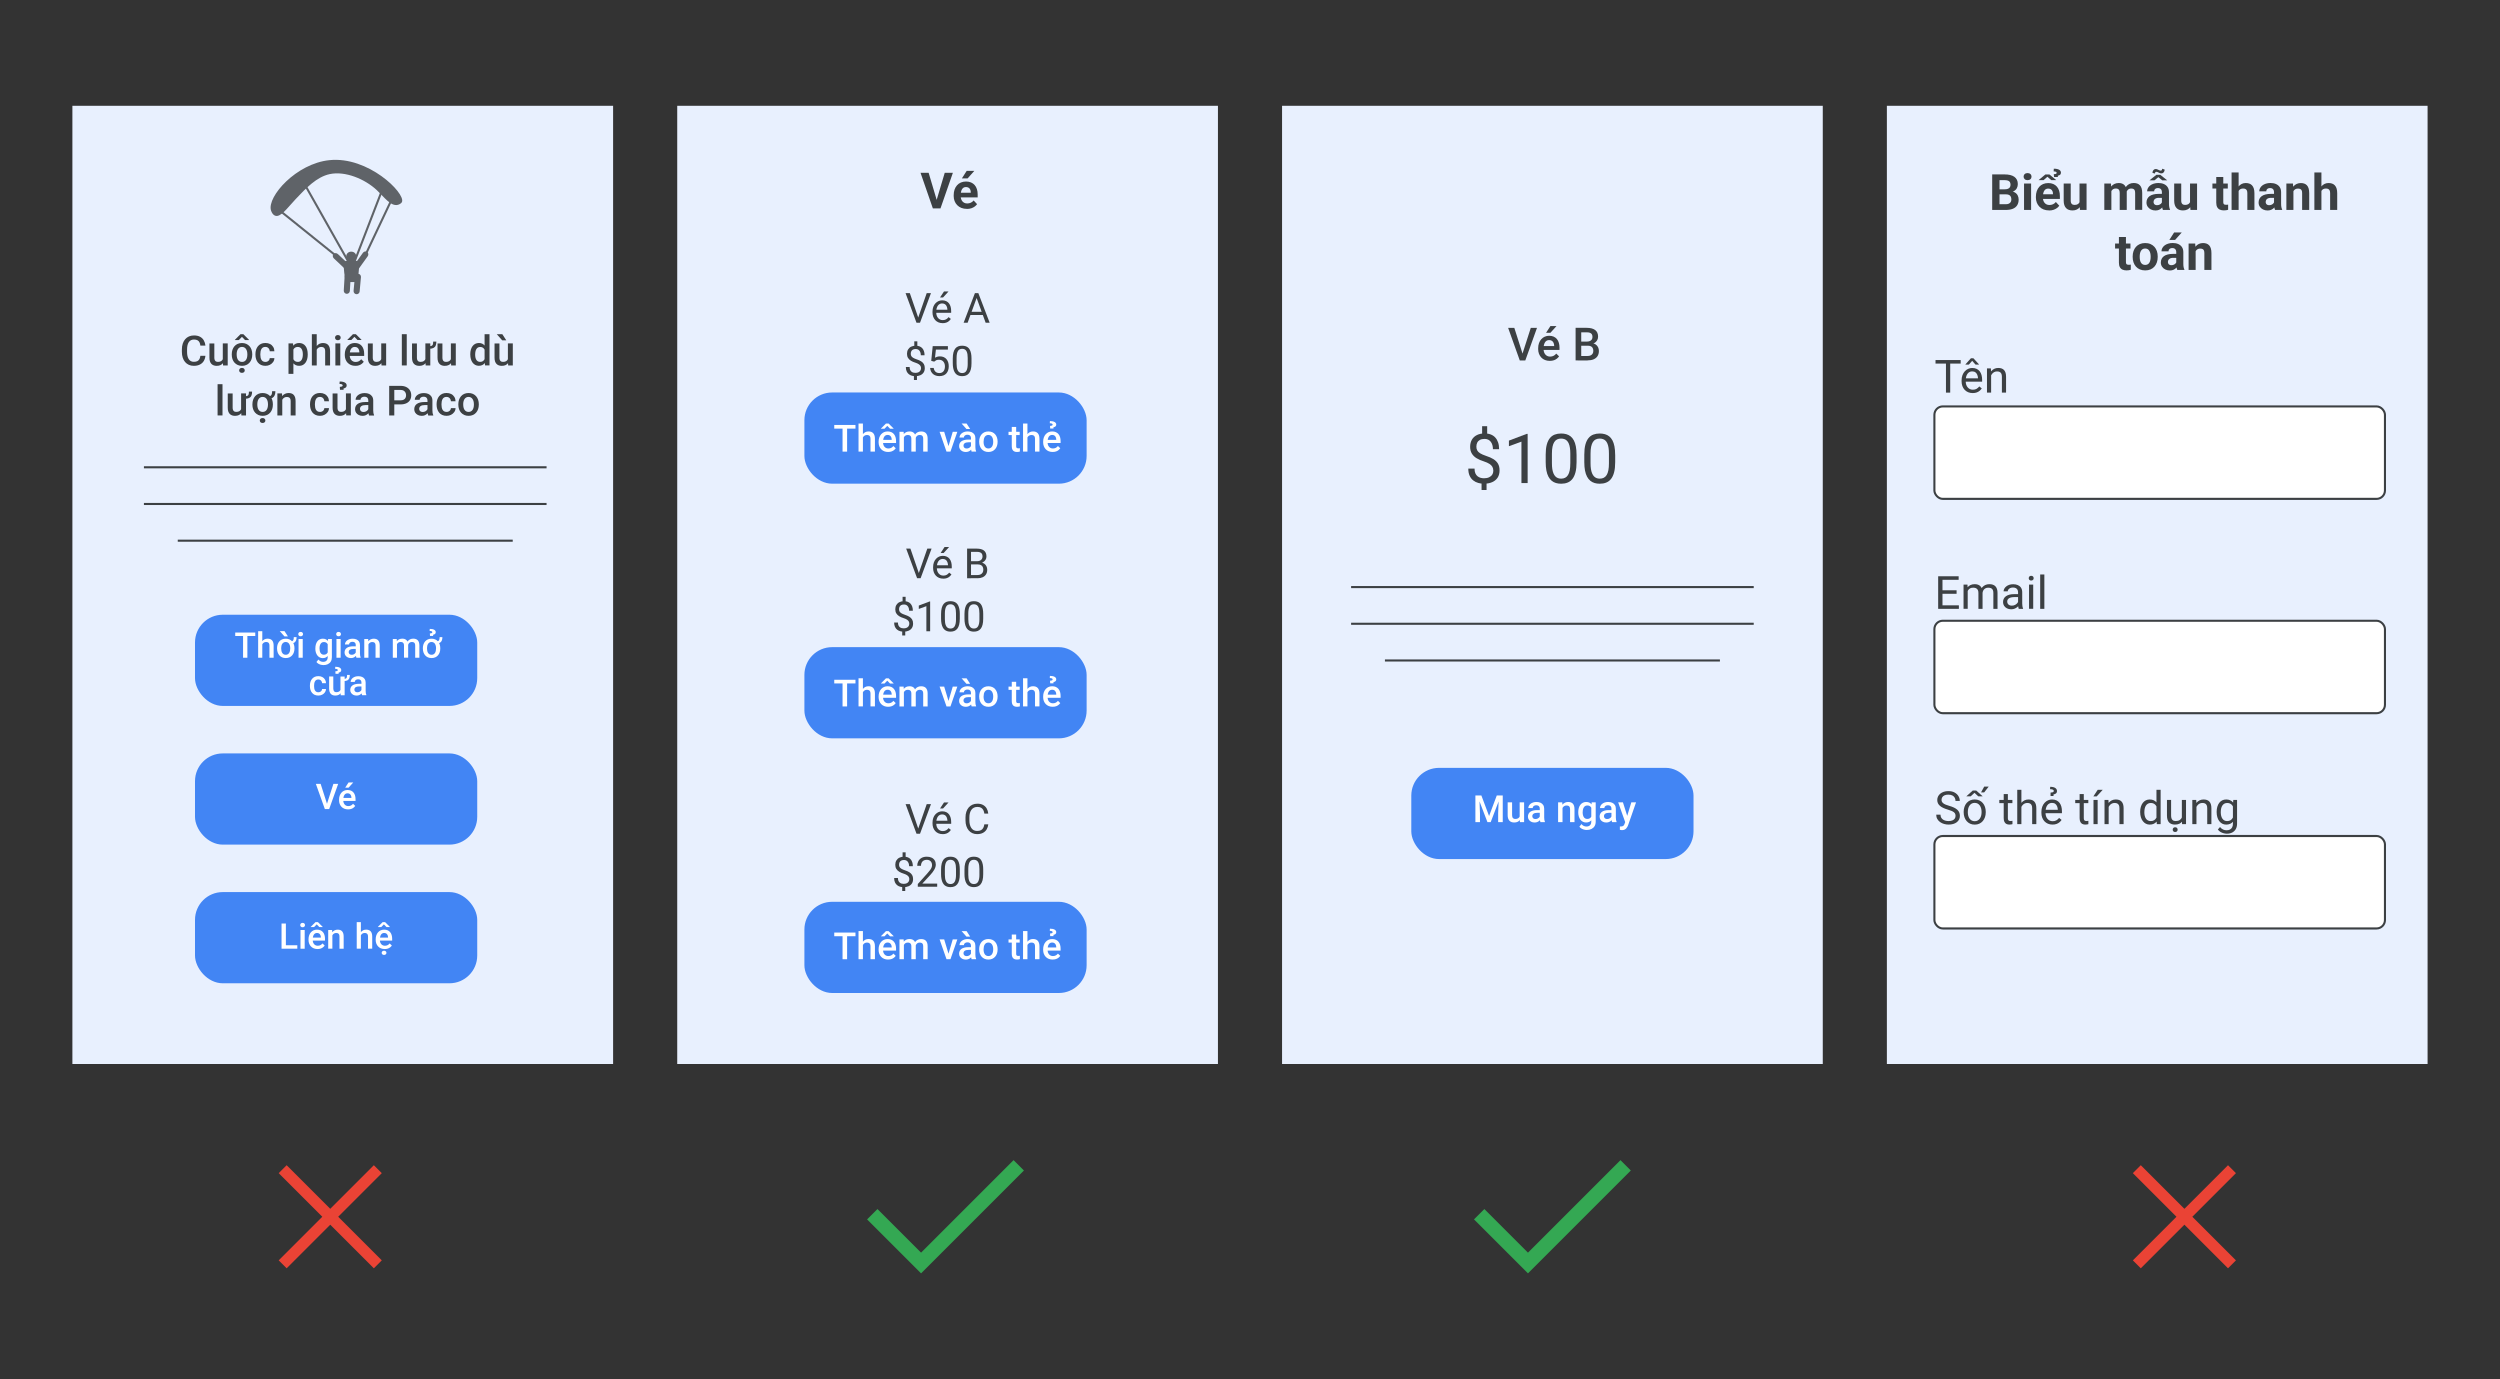 <?xml version="1.0" encoding="UTF-8"?>
<svg xmlns="http://www.w3.org/2000/svg" viewBox="0 0 1200 661.99">
  <rect x="0" y="0" width="1200" height="661.99" fill="#333333" stroke="none"/>
  <defs>
    <style>
      .cls-1, .cls-2, .cls-3 {
        fill: none;
      }

      .cls-4 {
        fill: #ea4335;
      }

      .cls-5 {
        fill: #e8f0fe;
      }

      .cls-6, .cls-7 {
        fill: #fff;
      }

      .cls-8 {
        fill: #4285f4;
      }

      .cls-9 {
        fill: #34a853;
      }

      .cls-10 {
        fill: #3c4043;
      }

      .cls-11 {
        fill: #5f6368;
      }

      .cls-7, .cls-2 {
        stroke: #3c4043;
      }

      .cls-7, .cls-2, .cls-3 {
        stroke-miterlimit: 10;
      }

      .cls-3 {
        stroke: #5f6368;
      }
    </style>
  </defs>
  <g id="Artwork">
    <rect class="cls-5" x="34.75" y="50.78" width="259.54" height="459.94"/>
    <rect class="cls-5" x="325.07" y="50.78" width="259.54" height="459.94"/>
    <rect class="cls-5" x="615.39" y="50.78" width="259.54" height="459.94"/>
    <rect class="cls-5" x="905.7" y="50.78" width="259.54" height="459.94"/>
    <path class="cls-9" d="m442.11,611.21l-25.9-25.9,4.97-4.97,20.93,20.93,44.4-44.4,4.97,4.97-49.37,49.37Z"/>
    <path class="cls-9" d="m733.42,611.21l-25.9-25.9,4.97-4.97,20.93,20.93,44.4-44.4,4.97,4.97-49.37,49.37Z"/>
    <path class="cls-4" d="m1027.58,608.78l-3.81-3.81,20.93-20.93-20.93-20.93,3.81-3.81,20.93,20.93,20.93-20.93,3.81,3.81-20.93,20.93,20.93,20.93-3.81,3.81-20.93-20.93-20.93,20.93Z"/>
    <path class="cls-4" d="m137.59,608.78l-3.81-3.81,20.93-20.93-20.93-20.93,3.81-3.81,20.93,20.93,20.93-20.93,3.81,3.81-20.93,20.93,20.93,20.93-3.81,3.81-20.93-20.93-20.93,20.93Z"/>
    <rect class="cls-8" x="677.42" y="368.57" width="135.47" height="43.78" rx="13.33" ry="13.33"/>
    <g>
      <rect class="cls-1" x="49.14" y="207.33" width="230.72" height="65.67"/>
      <g>
        <line class="cls-2" x1="69.08" y1="224.3" x2="262.35" y2="224.3"/>
        <line class="cls-2" x1="69.08" y1="241.91" x2="262.35" y2="241.91"/>
        <line class="cls-2" x1="85.32" y1="259.53" x2="246.11" y2="259.53"/>
      </g>
    </g>
    <g>
      <line class="cls-2" x1="648.53" y1="281.8" x2="841.79" y2="281.8"/>
      <line class="cls-2" x1="648.53" y1="299.41" x2="841.79" y2="299.41"/>
      <line class="cls-2" x1="664.76" y1="317.03" x2="825.56" y2="317.03"/>
    </g>
    <rect class="cls-8" x="93.6" y="295.07" width="135.47" height="43.78" rx="13.33" ry="13.33"/>
    <rect class="cls-8" x="93.6" y="361.64" width="135.47" height="43.78" rx="13.33" ry="13.33"/>
    <rect class="cls-8" x="93.6" y="428.2" width="135.47" height="43.78" rx="13.33" ry="13.33"/>
    <rect class="cls-8" x="386.11" y="188.39" width="135.47" height="43.78" rx="13.33" ry="13.33"/>
    <rect class="cls-8" x="386.11" y="310.63" width="135.47" height="43.78" rx="13.33" ry="13.33"/>
    <rect class="cls-8" x="386.11" y="432.86" width="135.47" height="43.78" rx="13.33" ry="13.33"/>
    <g>
      <path class="cls-11" d="m130.05,100.93c-1.84-6.57,12.1-22.42,28.1-24.06,18.56-1.91,36.31,15.66,34.83,19.97-.35,1.02-1.82,1.43-2.01,1.48-3.39.9-6.72-3.89-10.1-7.05-5.81-5.43-15.23-9.25-22.54-7.71-6.34,1.33-11.46,6.77-16.4,12-3.98,4.22-7.18,8.88-9.81,7.99-1.45-.49-2.01-2.42-2.07-2.62Z"/>
      <g>
        <path class="cls-11" d="m162.18,121.95l5.29,4.99c.62.59.7,1.54.17,2.11h0c-.53.57-1.47.56-2.1-.03l-5.29-4.99c-.62-.59-.7-1.54-.17-2.11h0c.53-.57,1.47-.56,2.1.03Z"/>
        <path class="cls-11" d="m176.5,123.01l-4.17,5.81c-.49.68-1.41.87-2.04.41h0c-.63-.46-.74-1.4-.25-2.08l4.17-5.81c.49-.68,1.41-.87,2.04-.41h0c.63.46.74,1.4.25,2.08Z"/>
        <path class="cls-11" d="m171.19,125.24h-5.01c-.73,0-1.33.61-1.33,1.34,0,0,.6,8.8,1.33,8.8h5.01c.73,0,1.33-8.8,1.33-8.8,0-.74-.6-1.34-1.33-1.34Z"/>
        <path class="cls-11" d="m166.38,141.03h0c-.8-.05-1.42-.74-1.37-1.55l.41-6.9c.05-.81.74-1.44,1.55-1.39h0c.8.05,1.42.74,1.37,1.55l-.41,6.9c-.05.81-.74,1.44-1.55,1.39Z"/>
        <path class="cls-11" d="m171.04,141.22h0c-.8-.08-1.39-.8-1.32-1.61l.63-6.88c.07-.81.79-1.41,1.59-1.33h0c.8.08,1.39.8,1.32,1.61l-.63,6.88c-.07.81-.79,1.41-1.59,1.33Z"/>
        <ellipse class="cls-11" cx="168.6" cy="123.25" rx="2.44" ry="2.46"/>
      </g>
      <line class="cls-3" x1="161.07" y1="122.6" x2="134.8" y2="101.47"/>
      <line class="cls-3" x1="175.58" y1="122.02" x2="187.88" y2="96.01"/>
      <line class="cls-3" x1="167.14" y1="125.49" x2="146.66" y2="89.22"/>
      <line class="cls-3" x1="170.17" y1="125.59" x2="183.72" y2="90.44"/>
    </g>
    <rect class="cls-7" x="928.51" y="195.08" width="216.27" height="44.38" rx="4.03" ry="4.03"/>
    <rect class="cls-7" x="928.51" y="297.96" width="216.27" height="44.38" rx="4.03" ry="4.03"/>
    <rect class="cls-7" x="928.51" y="401.28" width="216.27" height="44.38" rx="4.03" ry="4.03"/>
  </g>
  <g id="Text_Layer" data-name="Text Layer">
    <g>
      <path class="cls-6" d="m708.19,381.83h1.87l.33,8.54v4.25h-2.2v-12.8Zm.9,0h1.97l3.7,9.87,3.69-9.87h1.97l-4.89,12.8h-1.56l-4.88-12.8Zm10.35,0h1.88v12.8h-2.21v-4.25l.33-8.54Z"/>
      <path class="cls-6" d="m729.74,390.41l.71-.02c0,.64-.07,1.23-.21,1.76s-.36,1-.65,1.4-.67.7-1.12.92-1,.33-1.64.33c-.46,0-.89-.07-1.27-.2s-.72-.34-1-.62-.49-.65-.65-1.1-.23-.99-.23-1.62v-6.14h2.12v6.16c0,.35.04.63.12.87s.19.42.33.56.3.24.49.3.39.09.6.09c.6,0,1.08-.12,1.43-.36s.6-.56.75-.96.22-.86.22-1.36Zm-.3,1.98v-7.27h2.13v9.51h-2l-.12-2.24Z"/>
      <path class="cls-6" d="m739.4,388.84l.02,1.31h-1.52c-.39,0-.74.04-1.04.11s-.55.18-.75.32-.35.31-.45.51-.15.42-.15.68.06.48.18.69.29.37.51.49.5.18.82.18c.43,0,.81-.09,1.14-.27s.58-.4.77-.66.29-.51.3-.74l.69.94c-.07.24-.19.5-.36.77s-.39.54-.66.79-.6.45-.98.61-.81.24-1.3.24c-.62,0-1.17-.12-1.66-.37s-.87-.59-1.14-1.01-.41-.91-.41-1.45c0-.5.09-.95.29-1.34s.47-.72.84-.98.83-.46,1.37-.6,1.15-.21,1.85-.21h1.66Zm-.31,3.88v-4.54c0-.34-.06-.63-.18-.88s-.31-.44-.56-.57-.56-.2-.94-.2c-.35,0-.64.06-.9.18s-.45.28-.59.47-.21.42-.21.68h-2.11c0-.38.09-.74.27-1.09s.45-.67.79-.94.76-.49,1.24-.65,1.02-.24,1.62-.24c.71,0,1.35.12,1.9.36s.99.6,1.31,1.09.48,1.09.48,1.81v4.23c0,.43.03.82.09,1.16s.15.64.27.89v.14h-2.17c-.1-.23-.18-.52-.23-.87s-.08-.7-.08-1.03Z"/>
      <path class="cls-6" d="m750.01,387.15v7.48h-2.12v-9.51h2l.12,2.03Zm-.38,2.37h-.69c0-.68.1-1.3.29-1.86s.44-1.05.77-1.45.73-.72,1.19-.94.98-.33,1.55-.33c.46,0,.87.06,1.24.19s.69.33.96.61.47.65.61,1.09.21,1,.21,1.65v6.14h-2.13v-6.15c0-.46-.07-.82-.2-1.09s-.32-.46-.57-.57-.56-.17-.93-.17-.69.08-.98.23-.53.36-.73.62-.35.57-.45.91-.16.71-.16,1.11Z"/>
      <path class="cls-6" d="m757.56,389.98v-.18c0-.72.09-1.38.26-1.97s.43-1.11.76-1.54.73-.76,1.2-.99,1-.35,1.59-.35,1.14.11,1.58.33.8.54,1.09.95.52.91.69,1.48.29,1.21.37,1.9v.59c-.08.68-.21,1.3-.39,1.86s-.42,1.05-.72,1.46-.67.73-1.1.95-.95.33-1.54.33-1.1-.12-1.57-.36-.86-.58-1.2-1.01-.58-.94-.76-1.53-.26-1.23-.26-1.92Zm6.46-4.86h1.92v9.25c0,.86-.18,1.58-.54,2.18s-.87,1.05-1.52,1.37-1.4.47-2.26.47c-.36,0-.77-.05-1.21-.16s-.87-.27-1.28-.51-.76-.53-1.03-.91l.99-1.25c.34.4.71.7,1.12.89s.84.28,1.29.28c.49,0,.9-.09,1.24-.27s.61-.44.8-.79.28-.77.28-1.27v-7.14l.19-2.15Zm-4.34,4.68v.18c0,.43.04.84.13,1.21s.22.7.4.99.41.51.69.67.61.24.99.24c.5,0,.91-.11,1.23-.32s.57-.5.74-.86.29-.76.37-1.21v-1.59c-.04-.35-.11-.67-.22-.97s-.25-.56-.43-.79-.41-.4-.69-.53-.6-.19-.98-.19-.71.08-.99.25-.51.39-.69.68-.31.62-.4,1-.13.79-.13,1.22Z"/>
      <path class="cls-6" d="m773.8,388.84l.02,1.31h-1.52c-.39,0-.74.04-1.04.11s-.55.18-.75.32-.35.31-.45.51-.15.42-.15.68.06.48.18.69.29.37.51.49.5.18.82.18c.43,0,.81-.09,1.14-.27s.58-.4.77-.66.29-.51.3-.74l.69.94c-.07.24-.19.5-.36.77s-.39.54-.66.79-.6.45-.98.61-.81.24-1.3.24c-.62,0-1.17-.12-1.66-.37s-.87-.59-1.14-1.01-.41-.91-.41-1.45c0-.5.09-.95.29-1.34s.47-.72.84-.98.83-.46,1.37-.6,1.15-.21,1.85-.21h1.66Zm-.31,3.88v-4.54c0-.34-.06-.63-.18-.88s-.31-.44-.56-.57-.56-.2-.94-.2c-.35,0-.64.06-.9.18s-.45.28-.59.47-.21.42-.21.68h-2.11c0-.38.09-.74.27-1.09s.45-.67.79-.94.76-.49,1.24-.65,1.02-.24,1.62-.24c.71,0,1.35.12,1.9.36s.99.6,1.31,1.09.48,1.09.48,1.81v4.23c0,.43.03.82.09,1.16s.15.64.27.89v.14h-2.17c-.1-.23-.18-.52-.23-.87s-.08-.7-.08-1.03Z"/>
      <path class="cls-6" d="m779,385.11l2.26,7.12.38,2.23-1.47.38-3.45-9.73h2.29Zm1.46,8.47l2.58-8.47h2.27l-3.81,10.96c-.09.23-.2.49-.34.76s-.32.54-.55.79-.5.45-.84.61-.74.23-1.21.23c-.19,0-.37-.02-.54-.05s-.33-.07-.49-.1v-1.62s.12.01.21.02.15,0,.21,0c.35,0,.64-.04.88-.13s.43-.22.58-.41.28-.44.38-.76l.69-1.85Z"/>
    </g>
    <g>
      <path class="cls-10" d="m445.75,82.96l4.01,13.5.61,3.56h-2.6l-5.91-17.06h3.89Zm3.7,13.5l4.02-13.5h3.91l-5.94,17.06h-2.58l.59-3.56Z"/>
      <path class="cls-10" d="m464.09,100.26c-.98,0-1.87-.16-2.65-.47s-1.44-.76-1.99-1.32-.96-1.22-1.25-1.96-.43-1.54-.43-2.38v-.47c0-.96.14-1.84.41-2.64s.67-1.49,1.18-2.07,1.13-1.04,1.87-1.35,1.56-.47,2.48-.47,1.7.15,2.39.45,1.28.72,1.75,1.27.83,1.2,1.07,1.96.36,1.61.36,2.54v1.41h-10.08v-2.25h6.76v-.26c0-.47-.08-.89-.25-1.26s-.42-.67-.76-.88-.77-.33-1.29-.33c-.45,0-.83.1-1.15.29s-.58.47-.78.82-.35.76-.45,1.24-.15.99-.15,1.55v.47c0,.51.07.98.22,1.41s.35.8.62,1.11.6.55.98.73.83.26,1.32.26c.61,0,1.18-.12,1.71-.36s.98-.6,1.37-1.08l1.64,1.78c-.27.38-.63.75-1.08,1.1s-1.01.64-1.65.86-1.37.33-2.19.33Zm-2.38-14.64l2.3-3.61h3.67l-3.22,3.61h-2.74Z"/>
    </g>
    <g>
      <path class="cls-10" d="m726.87,157.37l4.08,12.78.56,2.86h-2.02l-5.59-15.64h2.96Zm3.8,12.78l4.11-12.78h2.98l-5.61,15.64h-2.01l.53-2.86Z"/>
      <path class="cls-10" d="m743.91,173.22c-.86,0-1.63-.14-2.33-.42s-1.28-.68-1.76-1.19c-.48-.51-.85-1.11-1.11-1.79s-.39-1.43-.39-2.22v-.43c0-.91.13-1.73.4-2.47.26-.74.63-1.37,1.11-1.9s1.03-.93,1.68-1.21,1.34-.42,2.09-.42c.83,0,1.56.14,2.18.42s1.14.67,1.55,1.18c.41.5.72,1.1.92,1.8.2.69.31,1.46.31,2.3v1.11h-8.98v-1.86h6.42v-.2c-.01-.47-.11-.9-.27-1.31s-.42-.74-.77-.99c-.34-.25-.8-.38-1.38-.38-.43,0-.81.09-1.14.27-.33.18-.61.45-.83.79-.22.34-.39.76-.51,1.24-.12.48-.18,1.03-.18,1.63v.43c0,.51.07.98.21,1.41.14.43.35.81.62,1.13s.6.57.99.76.83.27,1.32.27c.62,0,1.18-.12,1.67-.38.49-.25.91-.6,1.27-1.06l1.36,1.32c-.25.37-.58.71-.98,1.05s-.89.6-1.47.81c-.58.21-1.25.31-2,.31Zm-1.8-13.48l2.09-3.23h2.92l-2.92,3.23h-2.09Z"/>
      <path class="cls-10" d="m762.16,165.94h-3.99l-.02-1.97h3.48c.59,0,1.09-.09,1.5-.26.41-.18.73-.43.94-.76s.32-.74.32-1.21c0-.52-.1-.95-.3-1.28-.2-.33-.51-.57-.92-.72s-.94-.23-1.57-.23h-2.61v13.49h-2.7v-15.64h5.31c.86,0,1.63.08,2.3.25.68.17,1.25.42,1.73.77.48.35.84.79,1.08,1.32.25.53.37,1.16.37,1.89,0,.64-.15,1.23-.46,1.77-.31.53-.76.97-1.36,1.31-.6.34-1.35.54-2.25.6l-.86.68Zm-.12,7.07h-4.72l1.21-2.14h3.5c.61,0,1.12-.1,1.53-.31s.71-.49.92-.85c.21-.36.31-.79.31-1.27s-.09-.95-.27-1.33-.46-.67-.85-.87-.89-.31-1.51-.31h-3.03l.02-1.97h3.94l.61.74c.86.03,1.57.22,2.12.57.55.35.97.81,1.24,1.36.27.56.41,1.16.41,1.8,0,1-.22,1.83-.65,2.5-.43.67-1.05,1.18-1.86,1.53-.81.35-1.78.52-2.92.52Z"/>
    </g>
    <g>
      <path class="cls-10" d="m962.94,93.28h-4.38l-.02-2.41h3.68c.65,0,1.18-.08,1.59-.25s.72-.41.93-.74.31-.72.31-1.19c0-.53-.1-.96-.3-1.29s-.51-.57-.93-.71-.96-.22-1.61-.22h-2.44v14.31h-3.52v-17.06h5.95c.99,0,1.88.09,2.67.28s1.45.47,2,.86.96.87,1.25,1.45.43,1.27.43,2.07c0,.7-.16,1.35-.47,1.95s-.81,1.08-1.49,1.45-1.56.58-2.64.62l-1.02.9Zm-.15,7.49h-5.19l1.37-2.74h3.82c.62,0,1.12-.1,1.51-.3s.68-.47.87-.81.28-.74.28-1.18c0-.5-.08-.93-.25-1.3s-.44-.65-.8-.85-.85-.3-1.45-.3h-3.39l.02-2.41h4.22l.81.95c1.04-.02,1.88.17,2.51.54s1.1.87,1.39,1.47.44,1.25.44,1.93c0,1.09-.24,2.01-.71,2.76s-1.17,1.31-2.09,1.68-2.04.56-3.36.56Z"/>
      <path class="cls-10" d="m971.33,84.78c0-.49.17-.9.52-1.22s.8-.48,1.38-.48,1.03.16,1.38.48.52.73.52,1.22-.17.9-.52,1.22-.81.48-1.38.48-1.04-.16-1.38-.48-.52-.73-.52-1.22Zm3.6,3.3v12.68h-3.39v-12.68h3.39Z"/>
      <path class="cls-10" d="m983.55,101c-.98,0-1.87-.16-2.65-.47s-1.44-.76-1.99-1.32-.96-1.22-1.25-1.96-.43-1.54-.43-2.38v-.47c0-.96.14-1.84.41-2.64s.67-1.49,1.18-2.07,1.13-1.04,1.87-1.35,1.56-.47,2.48-.47,1.7.15,2.39.45,1.28.72,1.75,1.27.83,1.2,1.07,1.96.36,1.61.36,2.54v1.41h-10.08v-2.25h6.76v-.26c0-.47-.08-.89-.25-1.26s-.42-.67-.76-.88-.77-.33-1.29-.33c-.45,0-.83.1-1.15.29s-.58.47-.78.82-.35.76-.45,1.24-.15.99-.15,1.55v.47c0,.51.07.98.22,1.41s.35.8.62,1.11.6.55.98.73.83.26,1.32.26c.61,0,1.18-.12,1.71-.36s.98-.6,1.37-1.08l1.64,1.78c-.27.38-.63.75-1.08,1.1s-1.01.64-1.65.86-1.37.33-2.19.33Zm.19-17.26l3.27,2.73h-2.4l-1.85-1.63-1.85,1.63h-2.41l3.28-2.73h1.97Zm4,1.23h-1.78l-.16-1.35c.33-.02.59-.05.79-.09s.35-.12.45-.21.15-.21.15-.35c0-.19-.06-.33-.19-.43s-.29-.17-.51-.21-.46-.06-.74-.06l.08-1.3c.56,0,1.05.04,1.48.13s.78.21,1.07.38.51.37.65.6.22.5.22.8c0,.46-.15.8-.46,1.03s-.65.36-1.03.42v.64Z"/>
      <path class="cls-10" d="m998.55,95.13l1-.02c0,.84-.1,1.63-.29,2.35s-.49,1.35-.88,1.88-.88.94-1.48,1.23-1.29.44-2.1.44c-.62,0-1.19-.09-1.71-.26s-.96-.45-1.34-.83-.66-.87-.87-1.46-.31-1.32-.31-2.16v-8.19h3.38v8.21c0,.38.04.69.13.95s.22.47.38.63.36.28.58.35.47.11.74.11c.7,0,1.24-.14,1.65-.42s.69-.67.86-1.15.25-1.03.25-1.63Zm-.38,2.6v-9.64h3.38v12.68h-3.18l-.2-3.04Z"/>
      <path class="cls-10" d="m1013.46,90.71v10.05h-3.39v-12.68h3.18l.21,2.62Zm-.48,3.27h-.93c0-.88.11-1.7.32-2.44s.53-1.39.95-1.95.94-.98,1.55-1.28,1.33-.46,2.14-.46c.56,0,1.08.08,1.55.25s.87.43,1.21.79.6.82.79,1.38.28,1.24.28,2.03v8.46h-3.38v-8.09c0-.58-.08-1.02-.23-1.34s-.38-.53-.66-.66-.63-.19-1.03-.19c-.44,0-.82.09-1.14.27s-.59.43-.8.74-.37.69-.47,1.11-.16.88-.16,1.36Zm7.56-.39l-1.21.15c0-.83.1-1.6.31-2.31s.52-1.34.93-1.88.92-.96,1.53-1.26,1.31-.45,2.11-.45c.61,0,1.16.09,1.66.26s.93.45,1.28.83.63.87.82,1.48.29,1.36.29,2.24v8.1h-3.39v-8.1c0-.59-.08-1.03-.23-1.34s-.37-.52-.66-.64-.62-.18-1.01-.18-.76.08-1.07.24-.56.38-.76.66-.36.61-.46.98-.15.78-.15,1.21Z"/>
      <path class="cls-10" d="m1038.16,93.05l.02,1.91h-1.89c-.45,0-.83.05-1.16.15s-.6.24-.81.43-.37.4-.46.64-.15.51-.15.8.07.55.2.78.32.41.57.54.54.19.88.19c.51,0,.95-.1,1.32-.3s.67-.45.87-.75.31-.58.32-.84l.89,1.43c-.12.32-.29.65-.51,1s-.49.67-.81.97-.72.55-1.18.74-1.01.29-1.64.29c-.8,0-1.53-.16-2.19-.49s-1.17-.77-1.55-1.35-.57-1.23-.57-1.96c0-.66.12-1.25.38-1.77s.62-.95,1.11-1.31,1.1-.62,1.83-.81,1.59-.28,2.55-.28h1.96Zm-.45,4.86v-5.65c0-.41-.07-.76-.2-1.05s-.34-.52-.62-.69-.63-.25-1.07-.25c-.38,0-.7.06-.97.19s-.48.31-.63.55-.22.52-.22.84h-3.38c0-.54.12-1.05.38-1.54s.61-.91,1.09-1.28,1.04-.66,1.71-.87,1.4-.32,2.22-.32c.98,0,1.86.16,2.62.49s1.37.82,1.81,1.48.66,1.48.66,2.46v5.43c0,.7.04,1.26.13,1.71s.21.83.38,1.15v.2h-3.41c-.16-.34-.29-.78-.37-1.29s-.12-1.04-.12-1.56Zm-.79-14.02l3.34,2.66h-2.4l-1.85-1.52-1.85,1.52h-2.41l3.35-2.66h1.83Zm.91-2.91l1.2.41c0,.3-.06.6-.19.88s-.3.51-.54.69-.51.26-.83.26c-.35,0-.66-.06-.93-.19s-.52-.26-.77-.38-.51-.19-.8-.19c-.19,0-.33.08-.44.25s-.16.36-.16.59l-1.18-.33c0-.3.06-.6.19-.88s.3-.51.54-.69.51-.27.82-.27.58.06.86.19l.82.38c.27.12.54.19.81.19.19,0,.34-.09.45-.28s.16-.39.16-.61Z"/>
      <path class="cls-10" d="m1051.59,95.13l1-.02c0,.84-.1,1.63-.29,2.35s-.49,1.35-.88,1.88-.88.94-1.48,1.23-1.29.44-2.1.44c-.62,0-1.19-.09-1.71-.26s-.96-.45-1.34-.83-.66-.87-.87-1.46-.31-1.32-.31-2.16v-8.19h3.38v8.21c0,.38.04.69.13.95s.22.47.38.63.36.28.58.35.47.11.74.11c.7,0,1.24-.14,1.65-.42s.69-.67.86-1.15.25-1.03.25-1.63Zm-.38,2.6v-9.64h3.38v12.68h-3.18l-.2-3.04Z"/>
      <path class="cls-10" d="m1069.34,88.09v2.39h-7.38v-2.39h7.38Zm-5.55-3.13h3.38v11.99c0,.37.05.65.15.84s.24.33.44.4.44.11.74.11c.21,0,.4,0,.57-.03s.31-.04.43-.06v2.48c-.28.09-.59.17-.93.22s-.71.08-1.11.08c-.74,0-1.39-.12-1.94-.37s-.97-.64-1.27-1.19-.45-1.27-.45-2.16v-12.33Z"/>
      <path class="cls-10" d="m1074.54,82.77v18h-3.38v-18h3.38Zm-.48,11.21h-.93c0-.88.12-1.7.35-2.44s.55-1.39.97-1.95.93-.98,1.52-1.28,1.24-.46,1.96-.46c.62,0,1.19.09,1.71.26s.95.46,1.32.84.66.89.86,1.52.3,1.38.3,2.27v8.02h-3.4v-8.04c0-.56-.08-1.01-.24-1.33s-.39-.55-.69-.69-.67-.21-1.11-.21c-.48,0-.9.09-1.24.27s-.61.43-.81.74-.35.69-.45,1.11-.14.88-.14,1.36Z"/>
      <path class="cls-10" d="m1091.98,93.05l.02,1.91h-1.89c-.45,0-.83.05-1.16.15s-.6.24-.81.43-.37.4-.46.64-.15.51-.15.8.07.55.2.78.32.41.57.54.54.19.88.19c.51,0,.95-.1,1.32-.3s.67-.45.87-.75.31-.58.32-.84l.89,1.43c-.12.32-.29.65-.51,1s-.49.67-.81.97-.72.55-1.18.74-1.01.29-1.64.29c-.8,0-1.53-.16-2.19-.49s-1.17-.77-1.55-1.35-.57-1.23-.57-1.96c0-.66.12-1.25.38-1.77s.62-.95,1.11-1.31,1.1-.62,1.83-.81,1.59-.28,2.55-.28h1.96Zm-.45,4.86v-5.65c0-.41-.07-.76-.2-1.05s-.34-.52-.62-.69-.63-.25-1.07-.25c-.38,0-.7.06-.97.19s-.48.31-.63.55-.22.52-.22.84h-3.38c0-.54.12-1.05.38-1.54s.61-.91,1.09-1.28,1.04-.66,1.71-.87,1.4-.32,2.22-.32c.98,0,1.86.16,2.62.49s1.37.82,1.81,1.48.66,1.48.66,2.46v5.43c0,.7.04,1.26.13,1.71s.21.83.38,1.15v.2h-3.41c-.16-.34-.29-.78-.37-1.29s-.12-1.04-.12-1.56Z"/>
      <path class="cls-10" d="m1100.84,90.8v9.97h-3.38v-12.68h3.16l.21,2.71Zm-.49,3.19h-.91c0-.94.12-1.78.36-2.54s.58-1.4,1.02-1.93.96-.95,1.56-1.23,1.28-.43,2.03-.43c.59,0,1.14.09,1.63.26s.92.45,1.27.82.63.87.82,1.49.29,1.37.29,2.26v8.09h-3.4v-8.1c0-.56-.08-1-.23-1.31s-.38-.53-.69-.66-.67-.19-1.11-.19-.85.09-1.18.27-.61.43-.82.74-.38.69-.49,1.11-.16.88-.16,1.36Z"/>
      <path class="cls-10" d="m1114.28,82.77v18h-3.38v-18h3.38Zm-.48,11.21h-.93c0-.88.12-1.7.35-2.44s.55-1.39.97-1.95.93-.98,1.52-1.28,1.24-.46,1.96-.46c.62,0,1.19.09,1.71.26s.95.46,1.32.84.66.89.86,1.52.3,1.38.3,2.27v8.02h-3.4v-8.04c0-.56-.08-1.01-.24-1.33s-.39-.55-.69-.69-.67-.21-1.11-.21c-.48,0-.9.09-1.24.27s-.61.43-.81.74-.35.69-.45,1.11-.14.88-.14,1.36Z"/>
      <path class="cls-10" d="m1022.62,116.89v2.39h-7.38v-2.39h7.38Zm-5.55-3.13h3.38v11.99c0,.37.05.65.15.84s.24.33.44.4.44.11.74.11c.21,0,.4,0,.57-.03s.31-.04.43-.06v2.48c-.28.09-.59.17-.93.22s-.71.08-1.11.08c-.74,0-1.39-.12-1.94-.37s-.97-.64-1.27-1.19-.45-1.27-.45-2.16v-12.33Z"/>
      <path class="cls-10" d="m1023.68,123.36v-.25c0-.93.13-1.79.4-2.57s.65-1.47,1.16-2.04,1.13-1.03,1.88-1.35,1.59-.49,2.55-.49,1.82.16,2.57.49,1.38.78,1.89,1.35.9,1.26,1.17,2.04.4,1.64.4,2.57v.25c0,.92-.13,1.78-.4,2.56s-.65,1.47-1.17,2.05-1.14,1.03-1.88,1.35-1.59.48-2.55.48-1.81-.16-2.56-.48-1.38-.77-1.89-1.35-.9-1.27-1.17-2.05-.4-1.64-.4-2.56Zm3.38-.25v.25c0,.53.05,1.03.14,1.49s.24.87.45,1.21.48.62.81.81.75.29,1.23.29.87-.1,1.21-.29.61-.47.81-.81.35-.75.45-1.21.15-.96.15-1.49v-.25c0-.52-.05-1-.15-1.46s-.25-.86-.46-1.22-.48-.63-.81-.84-.74-.3-1.22-.3-.88.1-1.21.3-.6.48-.81.84-.36.76-.45,1.22-.14.94-.14,1.46Z"/>
      <path class="cls-10" d="m1045.05,121.85l.02,1.91h-1.89c-.45,0-.83.05-1.16.15s-.6.24-.81.43-.37.4-.46.64-.15.51-.15.8.07.55.2.78.32.41.57.54.54.19.88.19c.51,0,.95-.1,1.32-.3s.67-.45.87-.75.31-.58.32-.84l.89,1.43c-.12.32-.29.65-.51,1s-.49.67-.81.97-.72.55-1.18.74-1.01.29-1.64.29c-.8,0-1.53-.16-2.19-.49s-1.17-.77-1.55-1.35-.57-1.23-.57-1.96c0-.66.12-1.25.38-1.77s.62-.95,1.11-1.31,1.1-.62,1.83-.81,1.59-.28,2.55-.28h1.96Zm-.45,4.86v-5.65c0-.41-.07-.76-.2-1.05s-.34-.52-.62-.69-.63-.25-1.07-.25c-.38,0-.7.06-.97.19s-.48.31-.63.55-.22.52-.22.84h-3.38c0-.54.12-1.05.38-1.54s.61-.91,1.09-1.28,1.04-.66,1.71-.87,1.4-.32,2.22-.32c.98,0,1.86.16,2.62.49s1.37.82,1.81,1.48.66,1.48.66,2.46v5.43c0,.7.04,1.26.13,1.71s.21.83.38,1.15v.2h-3.41c-.16-.34-.29-.78-.37-1.29s-.12-1.04-.12-1.56Zm-3.32-11.53l2.3-3.61h3.67l-3.22,3.61h-2.74Z"/>
      <path class="cls-10" d="m1053.91,119.6v9.97h-3.38v-12.68h3.16l.21,2.71Zm-.49,3.19h-.91c0-.94.12-1.78.36-2.54s.58-1.4,1.02-1.93.96-.95,1.56-1.23,1.28-.43,2.03-.43c.59,0,1.14.09,1.63.26s.92.45,1.27.82.63.87.82,1.49.29,1.37.29,2.26v8.09h-3.4v-8.1c0-.56-.08-1-.23-1.31s-.38-.53-.69-.66-.67-.19-1.11-.19-.85.09-1.18.27-.61.43-.82.74-.38.69-.49,1.11-.16.88-.16,1.36Z"/>
    </g>
    <g>
      <path class="cls-10" d="m716.77,225.81c0-.64-.14-1.22-.43-1.74s-.77-.99-1.43-1.42c-.67-.43-1.56-.83-2.67-1.19-1.35-.42-2.52-.93-3.5-1.53-.98-.6-1.74-1.35-2.27-2.24-.53-.89-.8-1.97-.8-3.24s.29-2.46.85-3.42,1.38-1.69,2.42-2.21,2.27-.77,3.67-.77c1.1,0,2.07.16,2.93.49.86.33,1.59.81,2.18,1.46.6.64,1.05,1.43,1.37,2.37.32.93.48,2.01.48,3.24h-2.96c0-.72-.09-1.38-.26-1.98-.17-.6-.43-1.12-.77-1.57-.34-.45-.76-.79-1.26-1.03-.49-.24-1.06-.36-1.71-.36-.9,0-1.65.16-2.23.47-.58.31-1.02.75-1.3,1.31-.28.56-.42,1.22-.42,1.96,0,.69.14,1.29.42,1.8s.75.98,1.43,1.39c.67.41,1.6.82,2.78,1.22,1.39.44,2.56.96,3.53,1.55.97.6,1.7,1.33,2.21,2.19.5.86.76,1.94.76,3.21,0,1.38-.31,2.55-.93,3.5-.62.95-1.5,1.67-2.63,2.17-1.13.49-2.45.74-3.96.74-.91,0-1.82-.12-2.71-.37s-1.7-.65-2.42-1.22c-.72-.56-1.29-1.31-1.72-2.24-.43-.93-.64-2.07-.64-3.42h3c0,.91.13,1.67.39,2.26.26.6.62,1.07,1.06,1.42.44.35.93.6,1.46.74.53.14,1.06.22,1.59.22.97,0,1.79-.15,2.46-.46.67-.31,1.18-.74,1.54-1.31.35-.57.53-1.23.53-2Zm-3.22,5.09v4.3h-2.4v-4.3h2.4Zm.29-26.31v4.91h-2.42v-4.91h2.42Z"/>
      <path class="cls-10" d="m733.27,208.27v23.59h-2.98v-19.87l-6.01,2.19v-2.69l8.52-3.22h.47Z"/>
      <path class="cls-10" d="m756.75,218.26v3.58c0,1.92-.17,3.54-.52,4.87s-.84,2.38-1.48,3.19-1.42,1.39-2.33,1.75c-.91.36-1.93.54-3.07.54-.9,0-1.73-.11-2.5-.34-.76-.23-1.45-.59-2.05-1.09-.61-.5-1.12-1.15-1.55-1.96s-.76-1.78-.98-2.93-.34-2.49-.34-4.03v-3.58c0-1.92.17-3.53.52-4.83.35-1.3.85-2.34,1.49-3.13.64-.79,1.42-1.36,2.33-1.7.91-.34,1.93-.52,3.05-.52.91,0,1.75.11,2.52.33.77.22,1.45.57,2.05,1.05.6.48,1.11,1.11,1.54,1.9.42.79.75,1.75.97,2.89s.34,2.48.34,4.01Zm-3,4.06v-4.56c0-1.05-.06-1.98-.19-2.78-.12-.8-.3-1.48-.54-2.05-.24-.57-.53-1.03-.89-1.38-.36-.36-.77-.62-1.24-.78-.47-.17-.99-.25-1.57-.25-.71,0-1.34.13-1.88.39-.55.26-1.01.68-1.38,1.25-.37.57-.65,1.32-.85,2.24s-.29,2.05-.29,3.37v4.56c0,1.05.06,1.98.18,2.79.12.81.31,1.5.56,2.09.25.59.55,1.07.9,1.44s.76.65,1.23.83c.47.18.99.27,1.55.27.73,0,1.37-.14,1.92-.42s1.01-.72,1.38-1.31c.37-.6.65-1.36.83-2.3.18-.94.27-2.07.27-3.38Z"/>
      <path class="cls-10" d="m775.29,218.26v3.58c0,1.92-.17,3.54-.52,4.87s-.84,2.38-1.48,3.19-1.42,1.39-2.33,1.75c-.91.36-1.93.54-3.07.54-.9,0-1.74-.11-2.5-.34-.76-.23-1.45-.59-2.05-1.09-.61-.5-1.13-1.15-1.56-1.96s-.76-1.78-.98-2.93-.34-2.49-.34-4.03v-3.58c0-1.92.17-3.53.52-4.83.35-1.3.85-2.34,1.49-3.13.64-.79,1.42-1.36,2.33-1.7.91-.34,1.93-.52,3.05-.52.91,0,1.75.11,2.52.33.77.22,1.45.57,2.05,1.05.6.48,1.11,1.11,1.54,1.9.42.79.75,1.75.97,2.89s.34,2.48.34,4.01Zm-3,4.06v-4.56c0-1.05-.06-1.98-.18-2.78-.12-.8-.3-1.48-.54-2.05-.24-.57-.54-1.03-.89-1.38-.36-.36-.77-.62-1.24-.78-.47-.17-.99-.25-1.57-.25-.71,0-1.34.13-1.89.39-.55.26-1.01.68-1.38,1.25-.37.57-.65,1.32-.85,2.24s-.29,2.05-.29,3.37v4.56c0,1.05.06,1.98.19,2.79.12.81.31,1.5.56,2.09.25.59.55,1.07.9,1.44s.77.65,1.23.83c.47.18.99.27,1.55.27.73,0,1.37-.14,1.92-.42s1.01-.72,1.38-1.31c.37-.6.65-1.36.83-2.3.18-.94.27-2.07.27-3.38Z"/>
    </g>
    <g>
      <path class="cls-10" d="m941.13,172.82v1.7h-12.08v-1.7h12.08Zm-5.03,0v15.64h-2.04v-15.64h2.04Z"/>
      <path class="cls-10" d="m946.91,188.68c-.81,0-1.54-.14-2.2-.41-.66-.28-1.22-.66-1.69-1.17-.47-.5-.83-1.1-1.08-1.78s-.38-1.44-.38-2.26v-.45c0-.95.14-1.79.42-2.53.28-.74.66-1.37,1.14-1.88s1.02-.91,1.63-1.17,1.24-.4,1.89-.4c.83,0,1.55.14,2.15.43.6.29,1.1.69,1.49,1.2.39.51.67,1.11.86,1.8.19.69.28,1.45.28,2.26v.89h-8.68v-1.62h6.69v-.15c-.03-.52-.13-1.02-.32-1.5s-.47-.89-.87-1.2-.93-.47-1.61-.47c-.45,0-.87.09-1.25.29-.38.19-.71.47-.98.84s-.48.83-.63,1.36-.23,1.16-.23,1.86v.45c0,.55.08,1.07.23,1.55.15.48.38.91.68,1.27.3.37.66.65,1.08.86.43.21.91.31,1.46.31.7,0,1.3-.14,1.78-.43s.91-.67,1.28-1.15l1.2.96c-.25.38-.57.74-.96,1.08s-.86.62-1.42.84c-.56.21-1.23.32-1.99.32Zm.33-16.71l2.66,2.93v.11h-1.65l-1.61-1.82-1.6,1.82h-1.63v-.12l2.63-2.92h1.2Z"/>
      <path class="cls-10" d="m955.74,179.32v9.14h-1.99v-11.62h1.88l.11,2.48Zm-.47,2.89l-.83-.03c0-.79.12-1.53.35-2.21.23-.68.55-1.27.97-1.77s.91-.89,1.49-1.17c.58-.28,1.21-.41,1.92-.41.57,0,1.09.08,1.55.23.46.15.85.4,1.18.74.33.34.57.77.75,1.3.17.53.26,1.18.26,1.95v7.62h-2v-7.64c0-.61-.09-1.1-.27-1.47-.18-.37-.44-.64-.78-.81-.34-.17-.77-.25-1.27-.25s-.94.1-1.35.31c-.41.21-.75.49-1.04.86s-.52.78-.68,1.25c-.16.47-.24.97-.24,1.49Z"/>
    </g>
    <g>
      <path class="cls-10" d="m932.39,276.61v15.64h-2.07v-15.64h2.07Zm7.76,0v1.7h-8.17v-1.7h8.17Zm-.99,6.72v1.69h-7.19v-1.69h7.19Zm1.1,7.23v1.69h-8.28v-1.69h8.28Z"/>
      <path class="cls-10" d="m944.5,282.93v9.31h-2v-11.62h1.89l.11,2.31Zm-.41,3.06l-.92-.03c0-.79.11-1.53.31-2.21.2-.68.5-1.27.89-1.77s.88-.89,1.47-1.17c.59-.28,1.27-.41,2.04-.41.54,0,1.05.08,1.5.23.46.15.86.4,1.19.73s.6.75.78,1.27.28,1.14.28,1.87v7.75h-1.99v-7.65c0-.61-.1-1.1-.31-1.46s-.49-.63-.87-.8c-.37-.17-.81-.25-1.31-.25-.59,0-1.08.1-1.47.31s-.71.49-.95.86-.41.78-.51,1.25c-.1.47-.16.97-.16,1.49Zm7.53-1.1l-1.33.41c0-.64.11-1.25.32-1.84s.5-1.11.89-1.57c.39-.46.87-.82,1.44-1.09.57-.27,1.23-.4,1.97-.4.62,0,1.18.08,1.66.25s.89.42,1.22.76c.33.34.58.78.76,1.31s.26,1.16.26,1.89v7.64h-2v-7.66c0-.65-.1-1.16-.31-1.52-.2-.36-.49-.62-.86-.76-.37-.15-.81-.22-1.32-.22-.44,0-.82.08-1.16.23s-.62.36-.85.62c-.23.26-.4.56-.52.9s-.18.69-.18,1.07Z"/>
      <path class="cls-10" d="m969.01,285.2l.02,1.4h-2.01c-.57,0-1.07.04-1.51.13-.44.09-.82.22-1.12.4s-.53.4-.69.67c-.16.27-.24.58-.24.94s.08.7.25,1,.41.54.75.71c.33.18.74.26,1.23.26.61,0,1.15-.13,1.61-.39s.84-.57,1.11-.95c.28-.37.42-.73.45-1.08l.85.96c-.05.3-.19.63-.41,1s-.52.71-.89,1.05c-.37.33-.81.61-1.31.83-.5.22-1.07.33-1.7.33-.79,0-1.48-.15-2.07-.46s-1.05-.72-1.38-1.24c-.33-.52-.49-1.1-.49-1.75s.12-1.17.37-1.65c.24-.48.59-.87,1.05-1.19.46-.32,1.01-.56,1.65-.73s1.36-.25,2.16-.25h2.31Zm-.34,5.06v-5.98c0-.46-.09-.86-.27-1.2-.18-.34-.46-.6-.82-.79s-.82-.28-1.35-.28c-.5,0-.94.09-1.32.26s-.67.4-.88.68c-.21.28-.32.58-.32.9h-1.99c0-.42.11-.83.32-1.24s.52-.78.93-1.11c.4-.33.89-.6,1.46-.79.57-.2,1.2-.29,1.91-.29.84,0,1.59.14,2.24.43.65.29,1.16.72,1.53,1.29.37.58.55,1.3.55,2.16v5.41c0,.39.03.8.1,1.24.07.44.17.81.31,1.13v.17h-2.07c-.1-.23-.18-.54-.24-.92-.06-.38-.09-.74-.09-1.07Z"/>
      <path class="cls-10" d="m973.79,277.54c0-.32.1-.59.3-.82.2-.22.49-.33.88-.33s.67.11.88.33.31.49.31.82-.1.57-.31.79c-.2.22-.5.33-.88.33s-.68-.11-.88-.33c-.2-.22-.3-.48-.3-.79Zm2.15,3.08v11.62h-2v-11.62h2Z"/>
      <path class="cls-10" d="m981.29,275.75v16.5h-2v-16.5h2Z"/>
    </g>
    <g>
      <path class="cls-10" d="m938.66,391.64c0-.37-.06-.69-.17-.97-.11-.28-.3-.54-.58-.77-.28-.23-.66-.45-1.14-.66s-1.09-.42-1.83-.63c-.77-.23-1.47-.49-2.09-.77-.62-.28-1.16-.61-1.6-.97s-.78-.78-1.02-1.26-.35-1.01-.35-1.62.12-1.17.38-1.69.61-.96,1.08-1.35c.47-.38,1.03-.68,1.68-.9s1.38-.32,2.18-.32c1.17,0,2.17.22,2.99.67.82.45,1.44,1.03,1.87,1.75.43.72.64,1.49.64,2.3h-2.06c0-.59-.12-1.11-.38-1.56-.25-.46-.63-.81-1.14-1.07-.51-.26-1.15-.39-1.93-.39-.74,0-1.35.11-1.83.33s-.84.52-1.07.9c-.23.38-.35.81-.35,1.3,0,.33.07.63.21.9.14.27.36.52.66.75.3.23.68.44,1.14.63s1.01.38,1.66.56c.89.25,1.65.53,2.3.84s1.18.65,1.6,1.04c.42.38.73.82.93,1.3.2.48.31,1.03.31,1.64s-.13,1.21-.39,1.73-.63.96-1.11,1.32-1.05.65-1.72.84c-.67.2-1.42.29-2.24.29-.72,0-1.43-.1-2.13-.3s-1.33-.5-1.9-.9-1.02-.9-1.36-1.49c-.34-.59-.51-1.28-.51-2.06h2.06c0,.54.1,1,.31,1.38.21.38.49.7.85.95.36.25.77.43,1.24.55.46.12.94.18,1.44.18.72,0,1.34-.1,1.84-.3s.88-.49,1.14-.86c.26-.37.39-.81.39-1.32Z"/>
      <path class="cls-10" d="m942.56,389.91v-.25c0-.84.12-1.62.37-2.34.24-.72.59-1.35,1.05-1.88.46-.53,1.01-.95,1.67-1.25.65-.3,1.38-.45,2.19-.45s1.55.15,2.21.45c.66.3,1.21.71,1.68,1.25.46.53.81,1.16,1.06,1.88.24.72.37,1.5.37,2.34v.25c0,.84-.12,1.62-.37,2.33s-.6,1.34-1.06,1.88c-.46.53-1.02.95-1.67,1.25-.65.3-1.38.45-2.2.45s-1.55-.15-2.2-.45c-.65-.3-1.21-.71-1.67-1.25-.46-.53-.82-1.16-1.06-1.88s-.37-1.49-.37-2.33Zm1.25-7.66l3.13-2.81h1.63l3.13,2.81h-2.12l-1.83-1.7-1.83,1.7h-2.12Zm.74,7.41v.25c0,.58.07,1.13.2,1.64.14.51.34.97.62,1.36.28.39.62.7,1.04.93.42.22.9.34,1.45.34s1.02-.11,1.43-.34c.41-.23.75-.54,1.03-.93s.48-.85.62-1.36c.14-.51.21-1.06.21-1.64v-.25c0-.57-.07-1.12-.21-1.63-.14-.51-.35-.97-.62-1.37-.28-.4-.62-.71-1.03-.94-.41-.23-.89-.34-1.45-.34s-1.02.11-1.43.34c-.41.23-.76.54-1.03.94-.28.4-.48.85-.62,1.37-.14.51-.2,1.05-.2,1.63Zm6.35-9.31l1.51-2.77h2.15l-2.16,2.77h-1.5Z"/>
      <path class="cls-10" d="m965.95,383.97v1.53h-6.28v-1.53h6.28Zm-4.16-2.83h1.99v11.57c0,.39.06.69.18.89s.28.33.47.4.4.1.62.1c.17,0,.34-.02.52-.05.18-.03.32-.06.41-.08v1.62c-.15.05-.35.1-.61.14-.25.05-.56.07-.92.07-.49,0-.93-.1-1.34-.29s-.73-.52-.97-.97c-.24-.46-.36-1.07-.36-1.84v-11.56Z"/>
      <path class="cls-10" d="m970.27,379.09v16.5h-1.99v-16.5h1.99Zm-.47,10.25l-.83-.03c0-.79.12-1.53.35-2.21.23-.68.55-1.27.97-1.77s.91-.89,1.49-1.17c.58-.28,1.21-.41,1.92-.41.57,0,1.09.08,1.55.23.46.15.85.4,1.18.74.33.34.57.77.75,1.3.17.53.26,1.18.26,1.95v7.62h-2v-7.64c0-.61-.09-1.1-.27-1.47-.18-.37-.44-.64-.78-.81-.34-.17-.77-.25-1.27-.25s-.94.1-1.35.31c-.41.21-.75.49-1.04.86s-.52.78-.68,1.25c-.16.47-.24.97-.24,1.49Z"/>
      <path class="cls-10" d="m985.22,395.8c-.81,0-1.54-.14-2.2-.41-.66-.28-1.22-.66-1.69-1.17-.47-.5-.83-1.1-1.08-1.78s-.38-1.44-.38-2.26v-.45c0-.95.14-1.79.42-2.53.28-.74.66-1.37,1.14-1.88s1.02-.91,1.63-1.17,1.24-.4,1.89-.4c.83,0,1.55.14,2.15.43.6.29,1.1.69,1.49,1.2.39.51.67,1.11.86,1.8.19.69.28,1.45.28,2.26v.89h-8.68v-1.62h6.69v-.15c-.03-.52-.13-1.02-.32-1.5s-.47-.89-.87-1.2-.93-.47-1.61-.47c-.45,0-.87.09-1.25.29-.38.19-.71.47-.98.84s-.48.83-.63,1.36-.23,1.16-.23,1.86v.45c0,.55.08,1.07.23,1.55.15.48.38.91.68,1.27.3.37.66.65,1.08.86.43.21.91.31,1.46.31.7,0,1.3-.14,1.78-.43s.91-.67,1.28-1.15l1.2.96c-.25.38-.57.74-.96,1.08s-.86.62-1.42.84c-.56.21-1.23.32-1.99.32Zm.48-13.73h-1.43v-1.63c.35-.02.65-.06.88-.11.23-.05.4-.14.5-.25.11-.11.16-.26.16-.45,0-.15-.05-.28-.14-.38-.09-.1-.22-.19-.39-.26-.17-.07-.35-.12-.57-.14s-.44-.04-.69-.04l.08-1.14c.53,0,1,.05,1.4.14.4.09.74.23,1.02.41.28.18.48.39.62.64.14.25.21.52.21.82,0,.54-.17.94-.52,1.19-.34.25-.72.4-1.14.46v.75Z"/>
      <path class="cls-10" d="m1002.39,383.97v1.53h-6.28v-1.53h6.28Zm-4.16-2.83h1.99v11.57c0,.39.06.69.18.89s.28.33.47.4.4.1.62.1c.17,0,.34-.02.52-.05.18-.03.32-.06.41-.08v1.62c-.15.05-.35.1-.61.14-.25.05-.56.07-.92.07-.49,0-.93-.1-1.34-.29s-.73-.52-.97-.97c-.24-.46-.36-1.07-.36-1.84v-11.56Z"/>
      <path class="cls-10" d="m1004.82,382.27l2.08-3.16h2.4l-2.88,3.16h-1.6Zm2.05,1.7v11.62h-1.99v-11.62h1.99Z"/>
      <path class="cls-10" d="m1012.16,386.45v9.14h-1.99v-11.62h1.88l.11,2.48Zm-.47,2.89l-.83-.03c0-.79.12-1.53.35-2.21.23-.68.55-1.27.97-1.77s.91-.89,1.49-1.17c.58-.28,1.21-.41,1.92-.41.57,0,1.09.08,1.55.23.46.15.85.4,1.18.74.33.34.57.77.75,1.3.17.53.26,1.18.26,1.95v7.62h-2v-7.64c0-.61-.09-1.1-.27-1.47-.18-.37-.44-.64-.78-.81-.34-.17-.77-.25-1.27-.25s-.94.1-1.35.31c-.41.21-.75.49-1.04.86s-.52.78-.68,1.25c-.16.47-.24.97-.24,1.49Z"/>
      <path class="cls-10" d="m1027.28,389.91v-.23c0-.89.11-1.7.33-2.42.22-.73.53-1.35.93-1.88.4-.52.89-.93,1.45-1.21.56-.28,1.19-.42,1.88-.42.73,0,1.37.13,1.92.38.55.25,1.01.62,1.4,1.11.38.48.69,1.06.91,1.75s.38,1.45.46,2.31v.99c-.08.85-.23,1.62-.46,2.3s-.53,1.26-.91,1.74c-.38.48-.85.85-1.4,1.1-.55.25-1.2.38-1.93.38-.68,0-1.3-.15-1.86-.44-.56-.29-1.05-.71-1.45-1.24-.41-.53-.72-1.15-.93-1.88-.22-.72-.33-1.5-.33-2.35Zm2-.23v.23c0,.58.06,1.12.18,1.63s.3.96.55,1.34.57.69.96.91c.39.22.85.33,1.39.33.66,0,1.2-.14,1.63-.42.43-.28.77-.65,1.03-1.11s.46-.96.6-1.49v-2.59c-.09-.39-.21-.78-.37-1.14-.16-.37-.37-.7-.62-.99-.25-.29-.57-.52-.93-.69-.37-.17-.8-.26-1.31-.26-.54,0-1.01.11-1.4.34-.39.23-.71.53-.96.92-.25.39-.43.84-.55,1.35-.12.51-.18,1.06-.18,1.64Zm5.82,3.65v-14.24h2v16.5h-1.83l-.17-2.26Z"/>
      <path class="cls-10" d="m1047.67,390.46l.83-.02c0,.77-.08,1.49-.24,2.14-.16.66-.42,1.22-.78,1.7s-.83.85-1.41,1.12c-.58.27-1.29.4-2.12.4-.57,0-1.08-.08-1.55-.25-.47-.17-.87-.42-1.21-.76s-.6-.79-.78-1.34-.27-1.21-.27-1.99v-7.5h1.99v7.52c0,.52.06.95.18,1.29.12.34.28.61.48.8.2.2.43.33.69.41.25.08.52.12.79.12.84,0,1.51-.16,2.01-.49.49-.33.85-.77,1.07-1.32.22-.56.33-1.17.33-1.85Zm-4.77,7.78c0-.32.1-.59.3-.82.2-.22.49-.33.88-.33s.67.11.88.33.31.49.31.82-.1.57-.31.79c-.2.22-.5.33-.88.33s-.68-.11-.88-.33c-.2-.22-.3-.48-.3-.79Zm4.39-5.33v-8.94h2v11.62h-1.9l-.1-2.69Z"/>
      <path class="cls-10" d="m1054.3,386.45v9.14h-1.99v-11.62h1.88l.11,2.48Zm-.47,2.89l-.83-.03c0-.79.12-1.53.35-2.21.23-.68.55-1.27.97-1.77s.91-.89,1.49-1.17c.58-.28,1.21-.41,1.92-.41.57,0,1.09.08,1.55.23.46.15.85.4,1.18.74.33.34.57.77.75,1.3.17.53.26,1.18.26,1.95v7.62h-2v-7.64c0-.61-.09-1.1-.27-1.47-.18-.37-.44-.64-.78-.81-.34-.17-.77-.25-1.27-.25s-.94.1-1.35.31c-.41.21-.75.49-1.04.86-.29.37-.52.78-.68,1.25-.16.47-.24.97-.24,1.49Z"/>
      <path class="cls-10" d="m1063.99,389.91v-.23c0-.89.11-1.7.32-2.42.21-.73.52-1.35.91-1.88.4-.52.88-.93,1.45-1.21.57-.28,1.2-.42,1.91-.42s1.37.13,1.92.38c.55.25,1.01.62,1.4,1.11.38.48.69,1.06.91,1.75s.38,1.45.46,2.31v.99c-.08.85-.23,1.62-.46,2.3-.22.68-.53,1.26-.91,1.74-.38.48-.85.85-1.4,1.1-.55.25-1.2.38-1.93.38-.69,0-1.32-.15-1.88-.44-.56-.29-1.04-.71-1.45-1.24s-.71-1.15-.92-1.88c-.21-.72-.32-1.5-.32-2.35Zm8-5.94h1.8v11.38c0,1.02-.21,1.9-.62,2.62s-.99,1.27-1.73,1.65c-.74.38-1.6.56-2.56.56-.4,0-.87-.06-1.41-.19-.54-.12-1.07-.34-1.59-.63-.52-.3-.96-.7-1.31-1.2l1.04-1.18c.49.59,1,1,1.53,1.22.53.23,1.06.34,1.58.34.63,0,1.17-.12,1.63-.35s.81-.59,1.07-1.05c.25-.46.38-1.03.38-1.7v-8.92l.18-2.56Zm-6.02,5.71v.23c0,.58.06,1.12.18,1.63.12.51.3.96.55,1.34.25.39.56.69.95.91.39.22.85.33,1.39.33.66,0,1.2-.14,1.63-.42s.77-.65,1.03-1.11c.25-.46.45-.96.6-1.49v-2.59c-.08-.39-.2-.78-.36-1.14-.16-.37-.37-.7-.62-.99-.25-.29-.57-.52-.94-.69s-.81-.26-1.31-.26c-.54,0-1.01.11-1.4.34-.39.23-.71.53-.96.92-.25.39-.43.84-.55,1.35-.12.51-.18,1.06-.18,1.64Z"/>
    </g>
    <g>
      <path class="cls-6" d="m122.53,303.62v1.66h-9.62v-1.66h9.62Zm-3.79,0v12.09h-2.07v-12.09h2.07Z"/>
      <path class="cls-6" d="m125.9,302.96v12.75h-1.99v-12.75h1.99Zm-.35,7.93h-.65c0-.63.09-1.2.26-1.73.17-.53.41-.98.71-1.37.31-.39.68-.69,1.11-.91.43-.21.91-.32,1.44-.32.44,0,.84.06,1.2.18.36.12.67.32.93.58.26.27.46.62.59,1.05.14.43.2.95.2,1.56v5.77h-2.01v-5.79c0-.43-.06-.77-.19-1.03-.12-.25-.31-.44-.54-.55-.24-.11-.53-.17-.87-.17s-.68.07-.95.22c-.27.14-.5.34-.68.59s-.32.54-.41.86c-.09.33-.14.68-.14,1.05Z"/>
      <path class="cls-6" d="m132.98,311.32v-.19c0-.65.09-1.25.28-1.81.19-.56.46-1.04.82-1.45.36-.41.79-.73,1.31-.96.52-.23,1.1-.34,1.76-.34s1.25.11,1.77.34c.52.23.96.55,1.32.96.36.41.63.9.82,1.45.19.56.28,1.16.28,1.81v.19c0,.65-.09,1.25-.28,1.8s-.46,1.04-.82,1.45c-.36.41-.79.73-1.31.96-.51.23-1.1.34-1.76.34s-1.25-.11-1.76-.34c-.52-.23-.96-.55-1.32-.96-.36-.41-.63-.9-.82-1.45s-.28-1.15-.28-1.8Zm3.59-8.36l1.62,2.5h-1.67l-2.22-2.5h2.27Zm-1.59,8.17v.19c0,.4.04.79.12,1.15s.21.68.39.95c.18.27.41.48.68.64.27.15.6.23.98.23s.7-.08.97-.23.49-.37.67-.64c.17-.27.31-.59.39-.95s.13-.74.13-1.15v-.19c0-.4-.04-.78-.13-1.13-.09-.36-.22-.67-.39-.95s-.4-.49-.68-.65c-.27-.16-.6-.24-.98-.24s-.7.08-.97.24c-.27.16-.5.38-.68.65-.18.28-.31.59-.39.95-.08.36-.12.73-.12,1.13Zm6.04-5.31h1.34c0,.64-.09,1.18-.28,1.64-.19.46-.48.81-.9,1.05-.41.24-.96.37-1.64.37v-.99c.42,0,.73-.09.94-.26s.35-.41.43-.72c.08-.31.11-.68.11-1.1Z"/>
      <path class="cls-6" d="m143.17,304.37c0-.3.1-.56.3-.76.2-.2.48-.3.84-.3s.63.1.84.3c.2.2.31.46.31.76s-.1.55-.31.75-.48.3-.84.3-.64-.1-.84-.3c-.2-.2-.3-.45-.3-.75Zm2.14,2.36v8.98h-2.01v-8.98h2.01Z"/>
      <path class="cls-6" d="m151.38,311.32v-.17c0-.68.08-1.3.25-1.86.17-.56.4-1.05.71-1.45.31-.41.69-.72,1.13-.94.44-.22.94-.33,1.5-.33s1.08.1,1.49.32c.41.21.76.51,1.03.9.28.39.49.86.65,1.39.16.54.27,1.14.35,1.8v.56c-.07.64-.19,1.23-.37,1.76s-.4.99-.68,1.38-.63.69-1.04.9c-.41.21-.9.32-1.46.32s-1.04-.11-1.48-.34c-.44-.23-.82-.54-1.13-.95-.31-.41-.55-.89-.72-1.45-.17-.56-.25-1.16-.25-1.81Zm6.1-4.59h1.82v8.73c0,.81-.17,1.49-.51,2.06s-.82.99-1.44,1.29c-.61.3-1.33.44-2.13.44-.34,0-.72-.05-1.14-.15-.42-.1-.82-.26-1.21-.48-.39-.22-.71-.51-.98-.86l.94-1.18c.32.38.68.66,1.06.84s.79.27,1.22.27c.46,0,.85-.08,1.17-.25.32-.17.57-.42.75-.74s.27-.73.27-1.2v-6.74l.18-2.03Zm-4.1,4.42v.17c0,.41.04.79.12,1.15.08.35.2.67.37.93.17.27.38.48.65.63.26.15.57.23.93.23.47,0,.86-.1,1.16-.3.3-.2.53-.47.7-.81.16-.34.28-.72.34-1.14v-1.5c-.03-.33-.1-.63-.2-.91-.1-.28-.24-.53-.41-.74-.17-.21-.39-.38-.65-.5-.26-.12-.57-.18-.92-.18s-.67.08-.94.23-.48.37-.65.64c-.17.27-.29.59-.38.95s-.12.74-.12,1.15Z"/>
      <path class="cls-6" d="m161.37,304.37c0-.3.1-.56.3-.76.2-.2.48-.3.84-.3s.63.1.84.3c.2.2.31.46.31.76s-.1.55-.31.75-.48.3-.84.3-.64-.1-.84-.3c-.2-.2-.3-.45-.3-.75Zm2.14,2.36v8.98h-2.01v-8.98h2.01Z"/>
      <path class="cls-6" d="m171.05,310.25l.02,1.24h-1.44c-.37,0-.7.03-.98.1-.28.07-.52.17-.71.3s-.33.29-.42.48-.14.4-.14.64.06.46.17.65c.11.2.27.35.49.46.21.11.47.17.78.17.41,0,.77-.08,1.07-.25.31-.17.55-.38.73-.62.18-.25.27-.48.28-.7l.65.89c-.07.23-.18.47-.34.73s-.37.51-.63.74c-.26.23-.56.43-.92.58-.36.15-.77.22-1.23.22-.59,0-1.11-.12-1.57-.35-.46-.24-.82-.55-1.08-.96-.26-.4-.39-.86-.39-1.37,0-.48.09-.9.27-1.27.18-.37.45-.68.8-.93.35-.25.78-.44,1.29-.57.51-.13,1.09-.2,1.74-.2h1.57Zm-.29,3.66v-4.28c0-.32-.06-.6-.17-.83s-.29-.41-.53-.54c-.24-.13-.53-.19-.88-.19-.33,0-.61.06-.85.17s-.42.26-.56.45-.2.4-.2.64h-1.99c0-.35.09-.7.26-1.03s.42-.63.75-.89.72-.46,1.17-.61.96-.22,1.53-.22c.68,0,1.27.11,1.8.34.52.23.94.57,1.24,1.02.3.46.45,1.03.45,1.71v3.99c0,.41.03.78.09,1.1.06.32.14.6.25.84v.13h-2.05c-.09-.22-.17-.49-.22-.83-.05-.33-.08-.66-.08-.98Z"/>
      <path class="cls-6" d="m176.85,308.65v7.06h-2v-8.98h1.88l.12,1.92Zm-.36,2.24h-.65c0-.64.1-1.23.27-1.76.17-.53.42-.99.73-1.37.31-.38.69-.68,1.12-.88.44-.21.92-.31,1.46-.31.43,0,.82.06,1.17.18.35.12.65.31.9.58.25.27.44.61.58,1.03.13.42.2.94.2,1.56v5.8h-2.01v-5.81c0-.43-.06-.77-.19-1.03-.12-.25-.3-.43-.54-.54-.23-.11-.53-.16-.88-.16s-.65.07-.92.22-.5.34-.68.59c-.19.25-.33.54-.43.86s-.15.68-.15,1.05Z"/>
      <path class="cls-6" d="m190.55,308.55v7.16h-2v-8.98h1.88l.12,1.83Zm-.32,2.33h-.68c0-.63.08-1.2.23-1.73s.38-.98.68-1.37c.3-.39.67-.69,1.12-.91.45-.21.96-.32,1.55-.32.41,0,.78.06,1.12.18.34.12.64.31.89.56.25.25.45.58.58.98.14.4.2.88.2,1.44v5.98h-2v-5.81c0-.44-.06-.78-.19-1.03-.13-.25-.32-.43-.56-.54-.24-.11-.53-.16-.86-.16-.38,0-.7.07-.96.22-.26.14-.48.34-.64.59s-.29.54-.37.86-.12.68-.12,1.05Zm5.57-.53l-.94.21c0-.54.08-1.06.23-1.54.15-.48.38-.91.67-1.28.3-.37.66-.66,1.1-.87s.94-.32,1.5-.32c.46,0,.87.06,1.23.19.36.12.67.32.93.59s.45.61.58,1.03c.13.42.2.93.2,1.53v5.81h-2.01v-5.82c0-.45-.06-.81-.2-1.05-.13-.25-.31-.42-.55-.52-.24-.1-.52-.15-.85-.15-.31,0-.58.06-.82.17-.23.11-.43.27-.59.47-.16.2-.28.43-.36.69-.08.26-.12.54-.12.85Z"/>
      <path class="cls-6" d="m202.97,311.32v-.19c0-.65.09-1.25.28-1.81.19-.56.46-1.04.82-1.45.36-.41.79-.73,1.31-.96.52-.23,1.1-.34,1.76-.34s1.25.11,1.77.34c.52.23.96.55,1.32.96.36.41.63.9.82,1.45.19.56.28,1.16.28,1.81v.19c0,.65-.09,1.25-.28,1.8s-.46,1.04-.82,1.45c-.36.41-.79.73-1.31.96-.51.23-1.1.34-1.76.34s-1.25-.11-1.76-.34c-.52-.23-.96-.55-1.32-.96-.36-.41-.63-.9-.82-1.45s-.28-1.15-.28-1.8Zm2-.19v.19c0,.4.04.79.12,1.15s.21.68.39.95c.18.27.41.48.68.64.27.15.6.23.98.23s.7-.08.97-.23.49-.37.67-.64c.17-.27.31-.59.39-.95s.13-.74.13-1.15v-.19c0-.4-.04-.78-.13-1.13-.09-.36-.22-.67-.39-.95s-.4-.49-.68-.65c-.27-.16-.6-.24-.98-.24s-.7.08-.97.24c-.27.16-.5.38-.68.65-.18.28-.31.59-.39.95-.08.36-.12.73-.12,1.13Zm2.92-5.89h-1.49l-.07-1.19c.28-.02.51-.05.68-.09.17-.04.3-.1.38-.18.08-.08.12-.19.12-.32,0-.11-.03-.2-.1-.28-.06-.08-.15-.14-.27-.19-.12-.05-.25-.08-.41-.1-.15-.02-.32-.03-.51-.03l.06-1c.47,0,.88.04,1.24.11.36.07.66.18.9.32.24.14.42.3.55.5.12.19.19.41.19.66,0,.4-.13.69-.4.88s-.56.3-.87.35v.56Zm3.12.57h1.34c0,.64-.09,1.18-.28,1.64-.19.46-.48.81-.9,1.05-.41.24-.96.37-1.64.37v-.99c.42,0,.73-.09.94-.26s.35-.41.43-.72c.08-.31.11-.68.11-1.1Z"/>
      <path class="cls-6" d="m152.81,332.28c.33,0,.62-.06.88-.2.26-.13.48-.31.64-.54.16-.23.25-.5.27-.81h1.88c-.01.58-.18,1.11-.51,1.59s-.77.85-1.32,1.13c-.55.28-1.15.42-1.82.42s-1.28-.12-1.79-.35c-.51-.24-.93-.56-1.27-.98s-.59-.89-.76-1.44c-.17-.54-.25-1.12-.25-1.74v-.29c0-.62.08-1.2.25-1.75.17-.55.42-1.03.76-1.44s.76-.74,1.27-.98c.51-.23,1.1-.35,1.78-.35.72,0,1.35.14,1.89.43.54.28.97.68,1.28,1.19.31.51.47,1.09.49,1.76h-1.88c-.02-.33-.1-.63-.25-.9-.15-.27-.35-.48-.61-.64-.26-.16-.58-.24-.94-.24-.4,0-.74.08-1,.25-.27.16-.47.38-.62.66-.15.28-.26.59-.32.94-.06.35-.1.7-.1,1.08v.29c0,.37.03.73.09,1.08s.17.66.32.93c.15.27.36.49.63.66.27.16.6.25,1.01.25Z"/>
      <path class="cls-6" d="m163.7,329.73l.67-.02c0,.6-.07,1.16-.2,1.66-.13.51-.34.95-.61,1.32-.28.37-.63.66-1.06.87-.43.21-.95.31-1.55.31-.44,0-.84-.06-1.2-.19s-.68-.32-.94-.59c-.26-.27-.47-.61-.61-1.04s-.22-.94-.22-1.53v-5.8h2v5.82c0,.33.04.6.12.82.08.22.18.39.32.53s.29.23.46.28.37.08.56.08c.57,0,1.02-.11,1.35-.34.33-.22.56-.53.71-.91.14-.38.21-.81.21-1.29Zm-1.17-6.31h-1.49l-.07-1.19c.28-.02.51-.05.68-.09.17-.04.3-.1.38-.18s.12-.19.12-.32c0-.11-.03-.2-.1-.28-.06-.08-.15-.14-.27-.19-.12-.05-.25-.08-.41-.1-.15-.02-.32-.03-.51-.03l.06-1c.47,0,.88.04,1.24.11.36.08.66.18.9.32.24.14.42.3.55.5.12.19.19.41.19.66,0,.4-.13.69-.4.88s-.56.3-.87.35v.56Zm.89,8.18v-6.86h2.01v8.98h-1.89l-.12-2.12Zm3.18-7.62h1.31c0,.64-.09,1.18-.27,1.62-.18.44-.49.77-.92.99-.43.22-1.04.33-1.81.33v-1.04c.53,0,.91-.07,1.14-.2.24-.14.38-.34.45-.62.06-.28.1-.64.1-1.07Z"/>
      <path class="cls-6" d="m173.78,328.25l.02,1.24h-1.44c-.37,0-.7.03-.98.1-.28.07-.52.17-.71.3s-.33.29-.42.48-.14.4-.14.64.06.46.17.65c.11.2.27.35.49.46.21.11.47.17.78.17.41,0,.77-.08,1.07-.25.31-.17.55-.38.73-.62.18-.25.27-.48.28-.7l.65.89c-.07.23-.18.47-.34.73s-.37.51-.63.74c-.26.23-.56.43-.92.58-.36.15-.77.22-1.23.22-.59,0-1.11-.12-1.57-.35-.46-.24-.82-.55-1.08-.96-.26-.4-.39-.86-.39-1.37,0-.48.09-.9.27-1.27.18-.37.45-.68.8-.93.35-.25.78-.44,1.29-.57.51-.13,1.09-.2,1.74-.2h1.57Zm-.29,3.66v-4.28c0-.32-.06-.6-.17-.83s-.29-.41-.53-.54c-.24-.13-.53-.19-.88-.19-.33,0-.61.06-.85.17s-.42.26-.56.45-.2.4-.2.64h-1.99c0-.35.09-.7.26-1.03s.42-.63.75-.89.72-.46,1.17-.61.96-.22,1.53-.22c.68,0,1.27.11,1.8.34.52.23.94.57,1.24,1.02.3.46.45,1.03.45,1.71v3.99c0,.41.03.78.09,1.1.06.32.14.6.25.84v.13h-2.05c-.09-.22-.17-.49-.22-.83-.05-.33-.08-.66-.08-.98Z"/>
    </g>
    <g>
      <path class="cls-6" d="m153.91,376.26l3.15,9.88.43,2.21h-1.56l-4.32-12.09h2.29Zm2.94,9.88l3.18-9.88h2.3l-4.33,12.09h-1.55l.41-2.21Z"/>
      <path class="cls-6" d="m167.07,388.51c-.66,0-1.26-.11-1.8-.33-.53-.22-.99-.52-1.36-.92-.37-.39-.66-.85-.86-1.39s-.3-1.1-.3-1.72v-.33c0-.7.1-1.34.31-1.91s.49-1.06.85-1.46c.37-.41.8-.72,1.29-.93s1.04-.32,1.62-.32c.64,0,1.2.11,1.69.32s.88.52,1.2.91c.32.39.56.85.71,1.39.16.54.24,1.13.24,1.78v.85h-6.94v-1.44h4.96v-.16c-.01-.36-.08-.7-.21-1.01-.13-.32-.33-.57-.59-.76s-.62-.29-1.06-.29c-.33,0-.63.07-.88.21-.26.14-.47.34-.64.61s-.3.59-.39.96c-.09.37-.14.79-.14,1.26v.33c0,.39.05.76.16,1.09.11.33.27.63.48.88s.46.44.76.59c.3.14.64.21,1.02.21.48,0,.91-.1,1.29-.29s.7-.47.98-.82l1.05,1.02c-.19.28-.45.55-.76.81-.31.26-.69.47-1.13.63-.45.16-.96.24-1.55.24Zm-1.39-10.42l1.62-2.5h2.26l-2.26,2.5h-1.62Z"/>
    </g>
    <g>
      <path class="cls-6" d="m137.22,443.29v12.09h-2.08v-12.09h2.08Zm5.49,10.43v1.65h-6.07v-1.65h6.07Z"/>
      <path class="cls-6" d="m144.11,444.04c0-.3.1-.56.3-.76.2-.2.48-.3.84-.3s.63.1.84.3c.2.2.31.46.31.76s-.1.55-.31.75-.48.3-.84.3-.64-.1-.84-.3c-.2-.2-.3-.45-.3-.75Zm2.14,2.36v8.98h-2.01v-8.98h2.01Z"/>
      <path class="cls-6" d="m152.41,455.54c-.66,0-1.26-.11-1.8-.33-.53-.22-.99-.52-1.36-.92-.37-.39-.66-.85-.86-1.39s-.3-1.1-.3-1.72v-.33c0-.7.1-1.34.31-1.91.2-.57.49-1.06.85-1.46.37-.41.8-.72,1.29-.93s1.04-.32,1.62-.32c.64,0,1.2.11,1.69.32s.88.52,1.2.91c.32.39.56.85.71,1.39.16.54.24,1.13.24,1.78v.86h-6.94v-1.44h4.96v-.16c-.01-.36-.08-.7-.21-1.01-.13-.32-.33-.57-.59-.76-.27-.19-.62-.29-1.06-.29-.33,0-.63.07-.88.21-.26.14-.47.34-.64.61s-.3.58-.39.96c-.09.37-.14.79-.14,1.26v.33c0,.39.05.76.16,1.09.11.33.27.63.48.88s.46.44.76.58c.3.14.64.21,1.02.21.48,0,.91-.1,1.29-.29.38-.19.7-.47.98-.82l1.05,1.02c-.19.28-.45.55-.76.81-.31.26-.69.47-1.13.63-.45.16-.96.24-1.55.24Zm.2-12.92l2.3,2.29v.09h-1.62l-1.27-1.3-1.27,1.3h-1.59v-.11l2.27-2.27h1.18Z"/>
      <path class="cls-6" d="m159.54,448.31v7.06h-2v-8.98h1.88l.12,1.92Zm-.36,2.24h-.65c0-.64.1-1.23.27-1.76.17-.53.42-.99.73-1.37.31-.38.69-.68,1.12-.88.44-.21.92-.31,1.46-.31.43,0,.82.06,1.17.18.35.12.65.31.9.58.25.27.44.61.58,1.03.13.42.2.94.2,1.56v5.8h-2.01v-5.81c0-.43-.06-.77-.19-1.03-.12-.25-.3-.43-.54-.54-.23-.11-.53-.16-.88-.16s-.65.07-.92.22c-.27.14-.5.34-.68.59-.19.25-.33.54-.43.86-.1.33-.15.67-.15,1.05Z"/>
      <path class="cls-6" d="m173.22,442.62v12.75h-1.99v-12.75h1.99Zm-.35,7.93h-.65c0-.63.09-1.2.26-1.73.17-.53.41-.98.71-1.37.31-.39.68-.69,1.11-.91.43-.21.91-.32,1.44-.32.44,0,.84.06,1.2.18.36.12.67.32.93.58.26.27.46.62.59,1.05.14.43.2.95.2,1.57v5.77h-2.01v-5.79c0-.43-.06-.78-.19-1.03-.12-.25-.31-.44-.54-.55-.24-.11-.53-.17-.87-.17s-.68.07-.95.22c-.27.14-.5.34-.68.59s-.32.54-.41.86c-.09.33-.14.67-.14,1.05Z"/>
      <path class="cls-6" d="m184.65,455.54c-.66,0-1.26-.11-1.8-.33-.53-.22-.99-.52-1.36-.92-.37-.39-.66-.85-.86-1.39s-.3-1.1-.3-1.72v-.33c0-.7.1-1.34.31-1.91.2-.57.49-1.06.85-1.46.37-.41.8-.72,1.29-.93s1.04-.32,1.62-.32c.64,0,1.2.11,1.69.32s.88.52,1.2.91c.32.39.56.85.71,1.39.16.54.24,1.13.24,1.78v.86h-6.94v-1.44h4.96v-.16c-.01-.36-.08-.7-.21-1.01-.13-.32-.33-.57-.59-.76-.27-.19-.62-.29-1.06-.29-.33,0-.63.07-.88.21-.26.14-.47.34-.64.61s-.3.58-.39.96c-.09.37-.14.79-.14,1.26v.33c0,.39.05.76.16,1.09.11.33.27.63.48.88s.46.44.76.58c.3.14.64.21,1.02.21.48,0,.91-.1,1.29-.29.38-.19.7-.47.98-.82l1.05,1.02c-.19.28-.45.55-.76.81-.31.26-.69.47-1.13.63-.45.16-.96.24-1.55.24Zm.2-12.92l2.3,2.29v.09h-1.62l-1.27-1.3-1.27,1.3h-1.59v-.11l2.27-2.27h1.18Zm-1.64,14.74c0-.29.1-.53.3-.72.2-.19.48-.29.83-.29s.63.1.84.29c.2.19.31.43.31.72s-.1.52-.31.71c-.2.19-.48.29-.84.29s-.63-.1-.83-.29c-.2-.19-.3-.43-.3-.71Z"/>
    </g>
    <g>
      <path class="cls-10" d="m436.71,140.7l4.15,12.06.52,2.16h-1.46l-5.25-14.22h2.04Zm3.92,12.06l4.19-12.06h2.04l-5.26,14.22h-1.46l.49-2.16Z"/>
      <path class="cls-10" d="m452.45,155.11c-.74,0-1.4-.12-2-.38s-1.11-.6-1.53-1.06-.75-1-.98-1.62-.34-1.31-.34-2.05v-.41c0-.86.13-1.63.38-2.3s.6-1.25,1.04-1.71.93-.82,1.48-1.06,1.13-.36,1.72-.36c.76,0,1.41.13,1.96.39s1,.62,1.35,1.09.61,1.01.78,1.64.25,1.31.25,2.06v.81h-7.89v-1.47h6.08v-.14c-.03-.47-.12-.92-.29-1.37s-.43-.81-.79-1.09-.85-.43-1.46-.43c-.41,0-.79.09-1.13.26s-.64.43-.89.77-.44.75-.58,1.24-.21,1.05-.21,1.69v.41c0,.5.07.97.21,1.41s.35.83.62,1.16.6.59.99.78.83.28,1.32.28c.64,0,1.18-.13,1.62-.39s.83-.61,1.16-1.04l1.09.87c-.23.34-.52.67-.87.99s-.78.57-1.29.76-1.11.29-1.81.29Zm-1.24-12.32l1.89-2.87h2.18l-2.62,2.87h-1.46Z"/>
      <path class="cls-10" d="m469.17,141.96l-4.71,12.96h-1.92l5.42-14.22h1.24l-.03,1.26Zm3.7,7.7v1.54h-7.99v-1.54h7.99Zm.24,5.26l-4.72-12.96-.03-1.26h1.24l5.44,14.22h-1.93Z"/>
    </g>
    <g>
      <path class="cls-10" d="m442.09,176.7c0-.39-.09-.74-.26-1.05s-.47-.6-.87-.86-.94-.5-1.62-.72c-.82-.25-1.53-.56-2.12-.93s-1.05-.82-1.38-1.36-.48-1.19-.48-1.96.17-1.49.52-2.07.83-1.03,1.46-1.34,1.37-.47,2.23-.47c.66,0,1.26.1,1.78.3s.96.49,1.32.88.64.87.83,1.44.29,1.22.29,1.96h-1.8c0-.44-.05-.84-.16-1.2s-.26-.68-.47-.95-.46-.48-.76-.62-.64-.22-1.04-.22c-.55,0-1,.09-1.35.28s-.62.45-.79.8-.25.74-.25,1.19c0,.42.08.78.25,1.09s.46.59.86.84.97.5,1.68.74c.84.27,1.55.58,2.14.94s1.03.8,1.34,1.33.46,1.17.46,1.95c0,.84-.19,1.55-.57,2.12s-.91,1.01-1.59,1.31-1.48.45-2.4.45c-.55,0-1.1-.08-1.64-.22s-1.03-.4-1.46-.74-.78-.79-1.04-1.36-.39-1.25-.39-2.08h1.82c0,.55.08,1.01.24,1.37s.37.65.64.86.56.36.88.45.64.13.96.13c.59,0,1.08-.09,1.49-.28s.72-.45.93-.8.32-.75.32-1.21Zm-1.95,3.09v2.61h-1.46v-2.61h1.46Zm.18-15.95v2.98h-1.46v-2.98h1.46Z"/>
      <path class="cls-10" d="m448.44,173.59l-1.45-.37.71-7.08h7.29v1.67h-5.76l-.43,3.87c.26-.15.59-.29.99-.42s.86-.2,1.38-.2c.66,0,1.25.11,1.77.34s.97.54,1.33.96.65.92.84,1.5.29,1.24.29,1.96c0,.68-.09,1.31-.28,1.88s-.46,1.07-.83,1.5-.84.76-1.4.99-1.23.35-1.99.35c-.57,0-1.11-.08-1.63-.24s-.97-.4-1.37-.73-.73-.74-.98-1.23-.41-1.07-.47-1.73h1.72c.08.53.23.98.47,1.35s.54.64.92.83.83.28,1.33.28c.43,0,.81-.08,1.14-.22s.61-.36.84-.64.4-.62.52-1.02.18-.84.18-1.34c0-.45-.06-.87-.19-1.25s-.31-.72-.55-1.01-.54-.51-.89-.67-.76-.24-1.21-.24c-.61,0-1.06.08-1.37.24s-.63.38-.95.66Z"/>
      <path class="cls-10" d="m466.32,172.12v2.17c0,1.17-.1,2.15-.31,2.95s-.51,1.45-.9,1.93-.86.84-1.41,1.06-1.17.33-1.86.33c-.55,0-1.05-.07-1.51-.21s-.88-.36-1.25-.66-.68-.7-.94-1.19-.46-1.08-.6-1.78-.21-1.51-.21-2.44v-2.17c0-1.17.11-2.14.32-2.93s.51-1.42.9-1.9.86-.82,1.41-1.03,1.17-.31,1.85-.31c.55,0,1.06.07,1.53.2s.88.34,1.25.63.68.67.93,1.15.45,1.06.59,1.75.21,1.5.21,2.43Zm-1.82,2.46v-2.76c0-.64-.04-1.2-.11-1.68s-.18-.9-.33-1.25-.32-.62-.54-.84-.47-.37-.75-.47-.6-.15-.95-.15c-.43,0-.81.08-1.14.24s-.61.41-.83.76-.4.8-.51,1.36-.18,1.24-.18,2.04v2.76c0,.64.04,1.2.11,1.69s.19.91.34,1.26.33.65.55.87.46.4.75.5.6.16.94.16c.44,0,.83-.08,1.16-.25s.61-.43.83-.8.39-.83.5-1.4.17-1.25.17-2.05Z"/>
    </g>
    <g>
      <path class="cls-6" d="m410.63,203.98v1.76h-10.19v-1.76h10.19Zm-4.02,0v12.8h-2.19v-12.8h2.19Z"/>
      <path class="cls-6" d="m414.2,203.28v13.5h-2.11v-13.5h2.11Zm-.37,8.39h-.69c0-.67.1-1.27.28-1.83s.43-1.04.76-1.45.72-.73,1.17-.96.96-.34,1.52-.34c.47,0,.89.06,1.27.19s.7.34.98.62.48.65.63,1.11.22,1.01.22,1.66v6.11h-2.13v-6.13c0-.46-.07-.82-.2-1.09s-.32-.46-.58-.58-.56-.18-.92-.18-.72.08-1.01.23-.53.36-.73.62-.34.57-.44.91-.15.71-.15,1.11Z"/>
      <path class="cls-6" d="m426.3,216.95c-.7,0-1.34-.12-1.9-.35s-1.05-.56-1.44-.97-.7-.91-.91-1.47-.32-1.17-.32-1.82v-.35c0-.74.11-1.42.33-2.02s.52-1.12.91-1.55.84-.76,1.37-.99,1.1-.34,1.71-.34c.68,0,1.27.11,1.78.34s.93.55,1.27.96.59.9.76,1.47.25,1.2.25,1.88v.91h-7.35v-1.52h5.26v-.17c-.01-.38-.09-.74-.22-1.07s-.35-.6-.63-.81-.66-.31-1.12-.31c-.35,0-.66.07-.94.22s-.5.36-.68.65-.32.62-.42,1.02-.15.84-.15,1.33v.35c0,.42.06.8.17,1.16s.28.66.51.93.49.47.81.62.68.22,1.08.22c.51,0,.96-.1,1.36-.31s.74-.5,1.04-.87l1.12,1.08c-.21.3-.47.58-.8.86s-.73.49-1.2.66-1.02.25-1.64.25Zm.21-13.68l2.43,2.43v.1h-1.71l-1.34-1.38-1.34,1.38h-1.68v-.11l2.4-2.41h1.25Z"/>
      <path class="cls-6" d="m433.87,209.2v7.58h-2.12v-9.51h2l.12,1.93Zm-.34,2.47h-.72c0-.67.08-1.27.25-1.83s.4-1.04.72-1.45.71-.73,1.18-.96,1.02-.34,1.64-.34c.43,0,.83.06,1.19.19s.67.32.94.59.47.62.62,1.04.22.93.22,1.53v6.34h-2.12v-6.15c0-.46-.07-.83-.21-1.09s-.33-.45-.59-.57-.56-.17-.91-.17c-.4,0-.74.08-1.02.23s-.51.36-.68.62-.3.57-.39.91-.12.71-.12,1.11Zm5.9-.56l-.99.22c0-.57.08-1.12.24-1.63s.4-.96.71-1.35.7-.7,1.16-.92.99-.33,1.59-.33c.49,0,.92.07,1.31.2s.71.34.98.62.47.65.62,1.09.21.99.21,1.62v6.15h-2.13v-6.16c0-.48-.07-.85-.21-1.12s-.33-.45-.58-.55-.55-.15-.91-.15c-.33,0-.62.06-.87.18s-.46.29-.63.5-.3.46-.38.73-.13.57-.13.9Z"/>
      <path class="cls-6" d="m453.21,207.27l2.37,7.87.11,1.64h-1.37l-3.32-9.51h2.21Zm1.78,7.83l2.33-7.83h2.2l-3.3,9.51h-1.37l.15-1.68Z"/>
      <path class="cls-6" d="m466.37,210.99l.02,1.31h-1.52c-.39,0-.74.04-1.04.11s-.55.18-.75.32-.35.31-.45.51-.15.42-.15.68.06.48.18.69.29.37.51.49.5.18.82.18c.43,0,.81-.09,1.14-.27s.58-.4.77-.66.29-.51.3-.74l.69.94c-.07.24-.19.5-.36.77s-.39.54-.66.79-.6.45-.98.61-.81.24-1.31.24c-.62,0-1.17-.12-1.66-.37s-.87-.59-1.14-1.01-.41-.91-.41-1.45c0-.5.1-.95.29-1.34s.47-.72.84-.98.83-.46,1.37-.6,1.15-.21,1.85-.21h1.66Zm-.31,3.88v-4.54c0-.34-.06-.63-.18-.88s-.31-.44-.56-.57-.56-.2-.94-.2c-.35,0-.64.06-.9.18s-.45.28-.59.47-.21.42-.21.68h-2.11c0-.38.09-.74.27-1.09s.45-.67.79-.94.76-.49,1.24-.65,1.02-.24,1.62-.24c.71,0,1.35.12,1.9.36s.99.6,1.31,1.09.48,1.09.48,1.81v4.23c0,.43.03.82.09,1.16s.15.64.27.89v.14h-2.17c-.1-.23-.18-.52-.23-.87s-.08-.7-.08-1.03Zm-2.1-11.59l1.71,2.65h-1.77l-2.35-2.65h2.4Z"/>
      <path class="cls-6" d="m470,212.13v-.2c0-.69.1-1.32.3-1.91s.49-1.1.87-1.54.84-.78,1.39-1.02,1.17-.36,1.86-.36,1.32.12,1.87.36,1.01.58,1.39,1.02.67.95.87,1.54.3,1.23.3,1.91v.2c0,.69-.1,1.32-.3,1.91s-.49,1.1-.87,1.53-.84.78-1.39,1.02-1.16.36-1.85.36-1.32-.12-1.87-.36-1.01-.58-1.39-1.02-.67-.95-.87-1.53-.3-1.22-.3-1.91Zm2.12-.2v.2c0,.43.04.83.13,1.21s.23.71.41,1,.43.51.72.68.64.25,1.05.25.73-.08,1.02-.25.53-.39.72-.68.33-.62.42-1,.14-.79.14-1.21v-.2c0-.42-.05-.82-.14-1.2s-.23-.71-.42-1.01-.43-.52-.72-.69-.63-.25-1.03-.25-.74.08-1.03.25-.53.4-.72.69-.33.63-.41,1.01-.13.78-.13,1.2Z"/>
      <path class="cls-6" d="m489.45,207.27v1.55h-5.36v-1.55h5.36Zm-3.81-2.33h2.12v9.21c0,.29.04.52.13.67s.2.26.36.31.33.08.54.08c.15,0,.29,0,.42-.03s.24-.04.33-.05v1.62c-.17.05-.37.1-.6.14s-.5.06-.8.06c-.49,0-.92-.09-1.29-.26s-.67-.46-.88-.85-.32-.91-.32-1.56v-9.34Z"/>
      <path class="cls-6" d="m493.17,203.28v13.5h-2.11v-13.5h2.11Zm-.37,8.39h-.69c0-.67.1-1.27.28-1.83s.43-1.04.76-1.45.72-.73,1.17-.96.96-.34,1.52-.34c.47,0,.89.06,1.27.19s.7.34.98.62.48.65.63,1.11.22,1.01.22,1.66v6.11h-2.13v-6.13c0-.46-.07-.82-.2-1.09s-.32-.46-.58-.58-.56-.18-.92-.18-.72.08-1.01.23-.53.36-.73.62-.34.57-.44.91-.15.71-.15,1.11Z"/>
      <path class="cls-6" d="m505.28,216.95c-.7,0-1.34-.12-1.9-.35s-1.05-.56-1.44-.97-.7-.91-.91-1.47-.32-1.17-.32-1.82v-.35c0-.74.11-1.42.33-2.02s.52-1.12.91-1.55.84-.76,1.37-.99,1.1-.34,1.71-.34c.68,0,1.27.11,1.78.34s.93.55,1.27.96.59.9.76,1.47.25,1.2.25,1.88v.91h-7.35v-1.52h5.26v-.17c-.01-.38-.09-.74-.22-1.07s-.35-.6-.63-.81-.66-.31-1.12-.31c-.35,0-.66.07-.94.22s-.5.36-.68.65-.32.62-.42,1.02-.15.84-.15,1.33v.35c0,.42.06.8.17,1.16s.28.66.51.93.49.47.81.62.68.22,1.08.22c.51,0,.96-.1,1.36-.31s.74-.5,1.04-.87l1.12,1.08c-.21.3-.47.58-.8.86s-.73.49-1.2.66-1.02.25-1.64.25Zm.38-11.26h-1.57l-.08-1.26c.3-.02.54-.05.72-.09s.31-.11.4-.19.13-.2.13-.34c0-.12-.03-.22-.1-.3s-.16-.15-.29-.2-.27-.08-.43-.11-.34-.03-.54-.03l.06-1.06c.5,0,.94.04,1.31.12s.69.19.95.34.45.32.58.53.2.44.2.69c0,.42-.14.73-.42.93s-.59.32-.92.37v.6Z"/>
    </g>
    <g>
      <path class="cls-10" d="m437,263.33l4.15,12.06.52,2.16h-1.46l-5.25-14.22h2.04Zm3.92,12.06l4.19-12.06h2.04l-5.26,14.22h-1.46l.49-2.16Z"/>
      <path class="cls-10" d="m452.74,277.75c-.74,0-1.4-.12-2-.38s-1.11-.6-1.53-1.06-.75-1-.98-1.62-.34-1.31-.34-2.05v-.41c0-.86.13-1.63.38-2.3s.6-1.25,1.04-1.71.93-.82,1.48-1.06,1.13-.36,1.72-.36c.76,0,1.41.13,1.96.39s1,.62,1.35,1.09.61,1.01.78,1.64.25,1.31.25,2.06v.81h-7.89v-1.47h6.08v-.14c-.03-.47-.12-.92-.29-1.37s-.43-.81-.79-1.09-.85-.43-1.46-.43c-.41,0-.79.09-1.13.26s-.64.43-.89.77-.44.75-.58,1.24-.21,1.05-.21,1.69v.41c0,.5.07.97.21,1.41s.35.83.62,1.16.6.59.99.78.83.28,1.32.28c.64,0,1.18-.13,1.62-.39s.83-.61,1.16-1.04l1.09.87c-.23.34-.52.67-.87.99s-.78.57-1.29.76-1.11.29-1.81.29Zm-1.24-12.32l1.89-2.87h2.18l-2.62,2.87h-1.46Z"/>
      <path class="cls-10" d="m469.27,270.9h-3.6l-.02-1.51h3.27c.54,0,1.01-.09,1.42-.27s.72-.44.94-.79.34-.75.34-1.23c0-.52-.1-.95-.3-1.27s-.5-.57-.91-.72-.92-.23-1.55-.23h-2.77v12.68h-1.88v-14.22h4.66c.73,0,1.38.07,1.95.22s1.06.37,1.46.68.7.7.91,1.18.31,1.04.31,1.71c0,.59-.15,1.12-.45,1.59s-.71.86-1.25,1.16-1.15.49-1.86.58l-.67.46Zm-.09,6.65h-4.26l1.06-1.53h3.19c.6,0,1.11-.1,1.53-.31s.74-.5.96-.88.33-.83.33-1.35-.09-.98-.28-1.37-.48-.68-.89-.89-.92-.31-1.56-.31h-2.69l.02-1.51h3.67l.4.55c.68.06,1.26.25,1.74.58s.84.75,1.09,1.25.38,1.07.38,1.68c0,.89-.19,1.63-.58,2.24s-.93,1.07-1.64,1.39-1.53.47-2.48.47Z"/>
    </g>
    <g>
      <path class="cls-10" d="m436.47,299.33c0-.39-.09-.74-.26-1.05s-.47-.6-.87-.86-.94-.5-1.62-.72c-.82-.25-1.53-.56-2.12-.93s-1.05-.82-1.38-1.36-.48-1.19-.48-1.96.17-1.49.52-2.07.83-1.03,1.46-1.34,1.37-.47,2.23-.47c.66,0,1.26.1,1.78.3s.96.49,1.32.88.64.87.83,1.44.29,1.22.29,1.96h-1.8c0-.44-.05-.84-.16-1.2s-.26-.68-.47-.95-.46-.48-.76-.62-.64-.22-1.04-.22c-.55,0-1,.09-1.35.28s-.62.45-.79.8-.25.74-.25,1.19c0,.42.08.78.25,1.09s.46.59.86.84.97.5,1.68.74c.84.27,1.55.58,2.14.94s1.03.8,1.34,1.33.46,1.17.46,1.95c0,.84-.19,1.55-.57,2.12s-.91,1.01-1.59,1.31-1.48.45-2.4.45c-.55,0-1.1-.08-1.64-.22s-1.03-.4-1.46-.74-.78-.79-1.04-1.36-.39-1.25-.39-2.08h1.82c0,.55.08,1.01.24,1.37s.37.65.64.86.56.36.88.45.64.13.96.13c.59,0,1.08-.09,1.49-.28s.72-.45.93-.8.32-.75.32-1.21Zm-1.95,3.09v2.61h-1.46v-2.61h1.46Zm.18-15.95v2.98h-1.46v-2.98h1.46Z"/>
      <path class="cls-10" d="m446.47,288.7v14.3h-1.81v-12.04l-3.64,1.33v-1.63l5.17-1.95h.28Z"/>
      <path class="cls-10" d="m460.7,294.75v2.17c0,1.17-.1,2.15-.31,2.95s-.51,1.45-.9,1.93-.86.84-1.41,1.06-1.17.33-1.86.33c-.55,0-1.05-.07-1.51-.21s-.88-.36-1.25-.66-.68-.7-.94-1.19-.46-1.08-.6-1.78-.21-1.51-.21-2.44v-2.17c0-1.17.11-2.14.32-2.93s.51-1.42.9-1.9.86-.82,1.41-1.03,1.17-.31,1.85-.31c.55,0,1.06.07,1.53.2s.88.34,1.25.63.68.67.93,1.15.45,1.06.59,1.75.21,1.5.21,2.43Zm-1.82,2.46v-2.76c0-.64-.04-1.2-.11-1.68s-.18-.9-.33-1.25-.32-.62-.54-.84-.47-.37-.75-.47-.6-.15-.95-.15c-.43,0-.81.08-1.14.24s-.61.41-.83.76-.4.8-.51,1.36-.18,1.24-.18,2.04v2.76c0,.64.04,1.2.11,1.69s.19.91.34,1.26.33.65.55.87.46.4.75.5.6.16.94.16c.44,0,.83-.08,1.16-.25s.61-.43.83-.8.39-.83.5-1.4.17-1.25.17-2.05Z"/>
      <path class="cls-10" d="m471.94,294.75v2.17c0,1.17-.1,2.15-.31,2.95s-.51,1.45-.9,1.93-.86.84-1.41,1.06-1.17.33-1.86.33c-.55,0-1.05-.07-1.51-.21s-.88-.36-1.25-.66-.68-.7-.94-1.19-.46-1.08-.6-1.78-.21-1.51-.21-2.44v-2.17c0-1.17.11-2.14.32-2.93s.51-1.42.9-1.9.86-.82,1.41-1.03,1.17-.31,1.85-.31c.55,0,1.06.07,1.53.2s.88.34,1.25.63.68.67.93,1.15.45,1.06.59,1.75.21,1.5.21,2.43Zm-1.82,2.46v-2.76c0-.64-.04-1.2-.11-1.68s-.18-.9-.33-1.25-.32-.62-.54-.84-.47-.37-.75-.47-.6-.15-.95-.15c-.43,0-.81.08-1.14.24s-.61.41-.83.76-.4.8-.51,1.36-.18,1.24-.18,2.04v2.76c0,.64.04,1.2.11,1.69s.19.91.34,1.26.33.65.55.87.46.4.75.5.6.16.94.16c.44,0,.83-.08,1.16-.25s.61-.43.83-.8.39-.83.5-1.4.17-1.25.17-2.05Z"/>
    </g>
    <g>
      <path class="cls-6" d="m410.63,326.29v1.76h-10.19v-1.76h10.19Zm-4.02,0v12.8h-2.19v-12.8h2.19Z"/>
      <path class="cls-6" d="m414.2,325.58v13.5h-2.11v-13.5h2.11Zm-.37,8.39h-.69c0-.67.1-1.27.28-1.83s.43-1.04.76-1.45.72-.73,1.17-.96.96-.34,1.52-.34c.47,0,.89.06,1.27.19s.7.34.98.62.48.65.63,1.11.22,1.01.22,1.66v6.11h-2.13v-6.13c0-.46-.07-.82-.2-1.09s-.32-.46-.58-.58-.56-.18-.92-.18-.72.08-1.01.23-.53.36-.73.62-.34.57-.44.91-.15.71-.15,1.11Z"/>
      <path class="cls-6" d="m426.3,339.26c-.7,0-1.34-.12-1.9-.35s-1.05-.56-1.44-.97-.7-.91-.91-1.47-.32-1.17-.32-1.82v-.35c0-.74.11-1.42.33-2.02s.52-1.12.91-1.55.84-.76,1.37-.99,1.1-.34,1.71-.34c.68,0,1.27.11,1.78.34s.93.55,1.27.96.59.9.76,1.47.25,1.2.25,1.88v.91h-7.35v-1.52h5.26v-.17c-.01-.38-.09-.74-.22-1.07s-.35-.6-.63-.81-.66-.31-1.12-.31c-.35,0-.66.07-.94.22s-.5.36-.68.65-.32.62-.42,1.02-.15.84-.15,1.33v.35c0,.42.06.8.17,1.16s.28.66.51.93.49.47.81.62.68.22,1.08.22c.51,0,.96-.1,1.36-.31s.74-.5,1.04-.87l1.12,1.08c-.21.3-.47.58-.8.86s-.73.49-1.2.66-1.02.25-1.64.25Zm.21-13.68l2.43,2.43v.1h-1.71l-1.34-1.38-1.34,1.38h-1.68v-.11l2.4-2.41h1.25Z"/>
      <path class="cls-6" d="m433.87,331.51v7.58h-2.12v-9.51h2l.12,1.93Zm-.34,2.47h-.72c0-.67.08-1.27.25-1.83s.4-1.04.72-1.45.71-.73,1.18-.96,1.02-.34,1.64-.34c.43,0,.83.06,1.19.19s.67.32.94.59.47.62.62,1.04.22.93.22,1.53v6.34h-2.12v-6.15c0-.46-.07-.83-.21-1.09s-.33-.45-.59-.57-.56-.17-.91-.17c-.4,0-.74.08-1.02.23s-.51.36-.68.62-.3.57-.39.91-.12.71-.12,1.11Zm5.9-.56l-.99.22c0-.57.08-1.12.24-1.63s.4-.96.71-1.35.7-.7,1.16-.92.99-.33,1.59-.33c.49,0,.92.07,1.31.2s.71.34.98.62.47.65.62,1.09.21.99.21,1.62v6.15h-2.13v-6.16c0-.48-.07-.85-.21-1.12s-.33-.45-.58-.55-.55-.15-.91-.15c-.33,0-.62.06-.87.18s-.46.29-.63.5-.3.46-.38.73-.13.57-.13.9Z"/>
      <path class="cls-6" d="m453.21,329.58l2.37,7.87.11,1.64h-1.37l-3.32-9.51h2.21Zm1.78,7.83l2.33-7.83h2.2l-3.3,9.51h-1.37l.15-1.68Z"/>
      <path class="cls-6" d="m466.37,333.3l.02,1.31h-1.52c-.39,0-.74.04-1.04.11s-.55.18-.75.32-.35.31-.45.51-.15.42-.15.68.06.48.18.69.29.37.51.49.5.18.82.18c.43,0,.81-.09,1.14-.27s.58-.4.77-.66.29-.51.3-.74l.69.94c-.07.24-.19.5-.36.77s-.39.54-.66.79-.6.45-.98.61-.81.24-1.31.24c-.62,0-1.17-.12-1.66-.37s-.87-.59-1.14-1.01-.41-.91-.41-1.45c0-.5.1-.95.29-1.34s.47-.72.84-.98.83-.46,1.37-.6,1.15-.21,1.85-.21h1.66Zm-.31,3.88v-4.54c0-.34-.06-.63-.18-.88s-.31-.44-.56-.57-.56-.2-.94-.2c-.35,0-.64.06-.9.18s-.45.28-.59.47-.21.42-.21.68h-2.11c0-.38.09-.74.27-1.09s.45-.67.79-.94.76-.49,1.24-.65,1.02-.24,1.62-.24c.71,0,1.35.12,1.9.36s.99.6,1.31,1.09.48,1.09.48,1.81v4.23c0,.43.03.82.09,1.16s.15.64.27.89v.14h-2.17c-.1-.23-.18-.52-.23-.87s-.08-.7-.08-1.03Zm-2.1-11.59l1.71,2.65h-1.77l-2.35-2.65h2.4Z"/>
      <path class="cls-6" d="m470,334.44v-.2c0-.69.1-1.32.3-1.91s.49-1.1.87-1.54.84-.78,1.39-1.02,1.17-.36,1.86-.36,1.32.12,1.87.36,1.01.58,1.39,1.02.67.95.87,1.54.3,1.23.3,1.91v.2c0,.69-.1,1.32-.3,1.91s-.49,1.1-.87,1.53-.84.78-1.39,1.02-1.16.36-1.85.36-1.32-.12-1.87-.36-1.01-.58-1.39-1.02-.67-.95-.87-1.53-.3-1.22-.3-1.91Zm2.12-.2v.2c0,.43.04.83.13,1.21s.23.71.41,1,.43.51.72.68.64.25,1.05.25.73-.08,1.02-.25.53-.39.72-.68.33-.62.42-1,.14-.79.14-1.21v-.2c0-.42-.05-.82-.14-1.2s-.23-.71-.42-1.01-.43-.52-.72-.69-.63-.25-1.03-.25-.74.08-1.03.25-.53.4-.72.69-.33.63-.41,1.01-.13.78-.13,1.2Z"/>
      <path class="cls-6" d="m489.45,329.58v1.55h-5.36v-1.55h5.36Zm-3.81-2.33h2.12v9.21c0,.29.04.52.13.67s.2.26.36.31.33.08.54.08c.15,0,.29,0,.42-.03s.24-.04.33-.05v1.62c-.17.05-.37.1-.6.14s-.5.06-.8.06c-.49,0-.92-.09-1.29-.26s-.67-.46-.88-.85-.32-.91-.32-1.56v-9.34Z"/>
      <path class="cls-6" d="m493.17,325.58v13.5h-2.11v-13.5h2.11Zm-.37,8.39h-.69c0-.67.1-1.27.28-1.83s.43-1.04.76-1.45.72-.73,1.17-.96.96-.34,1.52-.34c.47,0,.89.06,1.27.19s.7.34.98.62.48.65.63,1.11.22,1.01.22,1.66v6.11h-2.13v-6.13c0-.46-.07-.82-.2-1.09s-.32-.46-.58-.58-.56-.18-.92-.18-.72.08-1.01.23-.53.36-.73.62-.34.57-.44.91-.15.71-.15,1.11Z"/>
      <path class="cls-6" d="m505.28,339.26c-.7,0-1.34-.12-1.9-.35s-1.05-.56-1.44-.97-.7-.91-.91-1.47-.32-1.17-.32-1.82v-.35c0-.74.11-1.42.33-2.02s.52-1.12.91-1.55.84-.76,1.37-.99,1.1-.34,1.71-.34c.68,0,1.27.11,1.78.34s.93.55,1.27.96.59.9.76,1.47.25,1.2.25,1.88v.91h-7.35v-1.52h5.26v-.17c-.01-.38-.09-.74-.22-1.07s-.35-.6-.63-.81-.66-.31-1.12-.31c-.35,0-.66.07-.94.22s-.5.36-.68.65-.32.62-.42,1.02-.15.84-.15,1.33v.35c0,.42.06.8.17,1.16s.28.66.51.93.49.47.81.62.68.22,1.08.22c.51,0,.96-.1,1.36-.31s.74-.5,1.04-.87l1.12,1.08c-.21.3-.47.58-.8.86s-.73.49-1.2.66-1.02.25-1.64.25Zm.38-11.26h-1.57l-.08-1.26c.3-.02.54-.05.72-.09s.31-.11.4-.19.13-.2.13-.34c0-.12-.03-.22-.1-.3s-.16-.15-.29-.2-.27-.08-.43-.11-.34-.03-.54-.03l.06-1.06c.5,0,.94.04,1.31.12s.69.19.95.34.45.32.58.53.2.44.2.69c0,.42-.14.73-.42.93s-.59.32-.92.37v.6Z"/>
    </g>
    <g>
      <path class="cls-10" d="m436.72,385.97l4.15,12.06.52,2.16h-1.46l-5.25-14.22h2.04Zm3.92,12.06l4.19-12.06h2.04l-5.26,14.22h-1.46l.49-2.16Z"/>
      <path class="cls-10" d="m452.46,400.38c-.74,0-1.4-.12-2-.38s-1.11-.6-1.53-1.06-.75-1-.98-1.62-.34-1.31-.34-2.05v-.41c0-.86.13-1.63.38-2.3s.6-1.25,1.04-1.71.93-.82,1.48-1.06,1.13-.36,1.72-.36c.76,0,1.41.13,1.96.39s1,.62,1.35,1.09.61,1.01.78,1.64.25,1.31.25,2.06v.81h-7.89v-1.47h6.08v-.14c-.03-.47-.12-.92-.29-1.37s-.43-.81-.79-1.09-.85-.43-1.46-.43c-.41,0-.79.09-1.13.26s-.64.43-.89.77-.44.75-.58,1.24-.21,1.05-.21,1.69v.41c0,.5.07.97.21,1.41s.35.83.62,1.16.6.59.99.78.83.28,1.32.28c.64,0,1.18-.13,1.62-.39s.83-.61,1.16-1.04l1.09.87c-.23.34-.52.67-.87.99s-.78.57-1.29.76-1.11.29-1.81.29Zm-1.24-12.32l1.89-2.87h2.18l-2.62,2.87h-1.46Z"/>
      <path class="cls-10" d="m472.5,395.67h1.88c-.1.9-.35,1.7-.77,2.41s-1.01,1.27-1.77,1.68-1.71.62-2.85.62c-.83,0-1.59-.16-2.27-.47s-1.26-.76-1.75-1.33-.86-1.27-1.13-2.08-.4-1.71-.4-2.71v-1.42c0-1,.13-1.9.4-2.71s.64-1.51,1.14-2.08,1.1-1.03,1.8-1.34,1.49-.47,2.37-.47c1.07,0,1.98.2,2.72.61s1.32.96,1.73,1.67.67,1.54.77,2.48h-1.88c-.09-.66-.26-1.24-.51-1.71s-.6-.85-1.05-1.11-1.05-.39-1.79-.39c-.63,0-1.19.12-1.67.36s-.88.58-1.2,1.03-.56.97-.73,1.59-.24,1.31-.24,2.06v1.44c0,.7.07,1.35.22,1.96s.37,1.15.67,1.61.68.83,1.14,1.09,1.01.4,1.64.4c.8,0,1.44-.13,1.91-.38s.83-.62,1.08-1.09.42-1.04.52-1.71Z"/>
    </g>
    <g>
      <path class="cls-10" d="m436.47,421.97c0-.39-.09-.74-.26-1.05s-.47-.6-.87-.86-.94-.5-1.62-.72c-.82-.25-1.53-.56-2.12-.93s-1.05-.82-1.38-1.36-.48-1.19-.48-1.96.17-1.49.52-2.07.83-1.03,1.46-1.34,1.37-.47,2.23-.47c.66,0,1.26.1,1.78.3s.96.49,1.32.88.64.87.83,1.44.29,1.22.29,1.96h-1.8c0-.44-.05-.84-.16-1.2s-.26-.68-.47-.95-.46-.48-.76-.62-.64-.22-1.04-.22c-.55,0-1,.09-1.35.28s-.62.45-.79.8-.25.74-.25,1.19c0,.42.08.78.25,1.09s.46.59.86.84.97.5,1.68.74c.84.27,1.55.58,2.14.94s1.03.8,1.34,1.33.46,1.17.46,1.95c0,.84-.19,1.55-.57,2.12s-.91,1.01-1.59,1.31-1.48.45-2.4.45c-.55,0-1.1-.08-1.64-.22s-1.03-.4-1.46-.74-.78-.79-1.04-1.36-.39-1.25-.39-2.08h1.82c0,.55.08,1.01.24,1.37s.37.65.64.86.56.36.88.45.64.13.96.13c.59,0,1.08-.09,1.49-.28s.72-.45.93-.8.32-.75.32-1.21Zm-1.95,3.09v2.61h-1.46v-2.61h1.46Zm.18-15.95v2.98h-1.46v-2.98h1.46Z"/>
      <path class="cls-10" d="m449.85,424.15v1.48h-9.31v-1.3l4.66-5.19c.57-.64,1.02-1.18,1.33-1.63s.54-.85.66-1.2.19-.72.19-1.09c0-.47-.1-.89-.29-1.27s-.47-.69-.84-.91-.82-.34-1.35-.34c-.63,0-1.16.12-1.58.37s-.73.58-.94,1.02-.31.94-.31,1.5h-1.81c0-.8.18-1.53.53-2.2s.87-1.19,1.56-1.59,1.54-.59,2.55-.59c.9,0,1.67.16,2.3.47s1.13.76,1.47,1.33.51,1.24.51,2c0,.42-.07.84-.21,1.26s-.33.85-.58,1.27-.53.84-.85,1.25-.67.81-1.03,1.21l-3.81,4.13h7.13Z"/>
      <path class="cls-10" d="m460.7,417.39v2.17c0,1.17-.1,2.15-.31,2.95s-.51,1.45-.9,1.93-.86.84-1.41,1.06-1.17.33-1.86.33c-.55,0-1.05-.07-1.51-.21s-.88-.36-1.25-.66-.68-.7-.94-1.19-.46-1.08-.6-1.78-.21-1.51-.21-2.44v-2.17c0-1.17.11-2.14.32-2.93s.51-1.42.9-1.9.86-.82,1.41-1.03,1.17-.31,1.85-.31c.55,0,1.06.07,1.53.2s.88.34,1.25.63.68.67.93,1.15.45,1.06.59,1.75.21,1.5.21,2.43Zm-1.82,2.46v-2.76c0-.64-.04-1.2-.11-1.68s-.18-.9-.33-1.25-.32-.62-.54-.84-.47-.37-.75-.47-.6-.15-.95-.15c-.43,0-.81.08-1.14.24s-.61.41-.83.76-.4.8-.51,1.36-.18,1.24-.18,2.04v2.76c0,.64.04,1.2.11,1.69s.19.91.34,1.26.33.65.55.87.46.4.75.5.6.16.94.16c.44,0,.83-.08,1.16-.25s.61-.43.83-.8.39-.83.5-1.4.17-1.25.17-2.05Z"/>
      <path class="cls-10" d="m471.94,417.39v2.17c0,1.17-.1,2.15-.31,2.95s-.51,1.45-.9,1.93-.86.84-1.41,1.06-1.17.33-1.86.33c-.55,0-1.05-.07-1.51-.21s-.88-.36-1.25-.66-.68-.7-.94-1.19-.46-1.08-.6-1.78-.21-1.51-.21-2.44v-2.17c0-1.17.11-2.14.32-2.93s.51-1.42.9-1.9.86-.82,1.41-1.03,1.17-.31,1.85-.31c.55,0,1.06.07,1.53.2s.88.34,1.25.63.68.67.93,1.15.45,1.06.59,1.75.21,1.5.21,2.43Zm-1.82,2.46v-2.76c0-.64-.04-1.2-.11-1.68s-.18-.9-.33-1.25-.32-.62-.54-.84-.47-.37-.75-.47-.6-.15-.95-.15c-.43,0-.81.08-1.14.24s-.61.41-.83.76-.4.8-.51,1.36-.18,1.24-.18,2.04v2.76c0,.64.04,1.2.11,1.69s.19.91.34,1.26.33.65.55.87.46.4.75.5.6.16.94.16c.44,0,.83-.08,1.16-.25s.61-.43.83-.8.39-.83.5-1.4.17-1.25.17-2.05Z"/>
    </g>
    <g>
      <path class="cls-6" d="m410.63,447.63v1.76h-10.19v-1.76h10.19Zm-4.02,0v12.8h-2.19v-12.8h2.19Z"/>
      <path class="cls-6" d="m414.2,446.92v13.5h-2.11v-13.5h2.11Zm-.37,8.39h-.69c0-.67.1-1.27.28-1.83s.43-1.04.76-1.46.72-.73,1.17-.96.96-.34,1.52-.34c.47,0,.89.06,1.27.19s.7.33.98.62.48.65.63,1.11.22,1.01.22,1.66v6.11h-2.13v-6.13c0-.46-.07-.82-.2-1.09s-.32-.46-.58-.58-.56-.18-.92-.18-.72.08-1.01.23-.53.36-.73.62-.34.57-.44.91-.15.71-.15,1.11Z"/>
      <path class="cls-6" d="m426.3,460.6c-.7,0-1.34-.12-1.9-.35s-1.05-.55-1.44-.97-.7-.91-.91-1.47-.32-1.17-.32-1.82v-.35c0-.74.11-1.42.33-2.02s.52-1.12.91-1.55.84-.76,1.37-.99,1.1-.34,1.71-.34c.68,0,1.27.11,1.78.34s.93.55,1.27.96.59.9.76,1.47.25,1.2.25,1.88v.91h-7.35v-1.52h5.26v-.17c-.01-.38-.09-.74-.22-1.07s-.35-.6-.63-.81-.66-.31-1.12-.31c-.35,0-.66.07-.94.22s-.5.37-.68.65-.32.62-.42,1.01-.15.84-.15,1.33v.35c0,.42.06.8.17,1.16s.28.66.51.93.49.47.81.62.68.22,1.08.22c.51,0,.96-.1,1.36-.31s.74-.5,1.04-.87l1.12,1.08c-.21.3-.47.58-.8.86s-.73.49-1.2.66-1.02.25-1.64.25Zm.21-13.68l2.43,2.43v.1h-1.71l-1.34-1.38-1.34,1.38h-1.68v-.11l2.4-2.41h1.25Z"/>
      <path class="cls-6" d="m433.87,452.85v7.58h-2.12v-9.51h2l.12,1.93Zm-.34,2.47h-.72c0-.67.08-1.27.25-1.83s.4-1.04.72-1.46.71-.73,1.18-.96,1.02-.34,1.64-.34c.43,0,.83.06,1.19.19s.67.32.94.59.47.62.62,1.04.22.93.22,1.53v6.34h-2.12v-6.15c0-.46-.07-.83-.21-1.09s-.33-.45-.59-.57-.56-.17-.91-.17c-.4,0-.74.08-1.02.23s-.51.36-.68.62-.3.57-.39.91-.12.71-.12,1.11Zm5.9-.56l-.99.22c0-.57.08-1.12.24-1.63s.4-.96.71-1.35.7-.7,1.16-.92.99-.33,1.59-.33c.49,0,.92.07,1.31.2s.71.34.98.62.47.65.62,1.09.21.99.21,1.62v6.15h-2.13v-6.16c0-.48-.07-.85-.21-1.12s-.33-.45-.58-.55-.55-.15-.91-.15c-.33,0-.62.06-.87.18s-.46.29-.63.5-.3.46-.38.73-.13.57-.13.9Z"/>
      <path class="cls-6" d="m453.21,450.91l2.37,7.87.11,1.64h-1.37l-3.32-9.51h2.21Zm1.78,7.83l2.33-7.83h2.2l-3.3,9.51h-1.37l.15-1.68Z"/>
      <path class="cls-6" d="m466.37,454.64l.02,1.31h-1.52c-.39,0-.74.04-1.04.11s-.55.18-.75.32-.35.31-.45.51-.15.42-.15.68.06.48.18.69.29.37.51.49.5.18.82.18c.43,0,.81-.09,1.14-.27s.58-.4.77-.66.29-.51.3-.74l.69.94c-.07.24-.19.5-.36.77s-.39.54-.66.79-.6.45-.98.61-.81.24-1.31.24c-.62,0-1.17-.12-1.66-.37s-.87-.59-1.14-1.01-.41-.91-.41-1.45c0-.5.1-.95.29-1.34s.47-.72.84-.98.83-.46,1.37-.6,1.15-.21,1.85-.21h1.66Zm-.31,3.88v-4.54c0-.34-.06-.63-.18-.88s-.31-.44-.56-.57-.56-.2-.94-.2c-.35,0-.64.06-.9.18s-.45.28-.59.47-.21.42-.21.68h-2.11c0-.38.09-.74.27-1.09s.45-.67.79-.94.76-.49,1.24-.65,1.02-.24,1.62-.24c.71,0,1.35.12,1.9.36s.99.6,1.31,1.08.48,1.09.48,1.82v4.23c0,.43.03.82.09,1.16s.15.64.27.89v.14h-2.17c-.1-.23-.18-.52-.23-.88s-.08-.7-.08-1.03Zm-2.1-11.59l1.71,2.65h-1.77l-2.35-2.65h2.4Z"/>
      <path class="cls-6" d="m470,455.77v-.2c0-.69.1-1.32.3-1.91s.49-1.1.87-1.54.84-.78,1.39-1.02,1.17-.36,1.86-.36,1.32.12,1.87.36,1.01.58,1.39,1.02.67.95.87,1.54.3,1.23.3,1.91v.2c0,.69-.1,1.32-.3,1.91s-.49,1.1-.87,1.53-.84.78-1.39,1.02-1.16.37-1.85.37-1.32-.12-1.87-.37-1.01-.58-1.39-1.02-.67-.95-.87-1.53-.3-1.22-.3-1.91Zm2.12-.2v.2c0,.43.04.83.13,1.21s.23.71.41,1,.43.51.72.68.64.25,1.05.25.73-.08,1.02-.25.53-.39.72-.68.33-.62.42-1,.14-.79.14-1.21v-.2c0-.42-.05-.82-.14-1.2s-.23-.71-.42-1.01-.43-.52-.72-.69-.63-.25-1.03-.25-.74.08-1.03.25-.53.4-.72.69-.33.63-.41,1.01-.13.78-.13,1.2Z"/>
      <path class="cls-6" d="m489.45,450.91v1.55h-5.36v-1.55h5.36Zm-3.81-2.33h2.12v9.21c0,.29.04.52.13.67s.2.26.36.31.33.08.54.08c.15,0,.29,0,.42-.03s.24-.04.33-.05v1.62c-.17.05-.37.1-.6.14s-.5.06-.8.06c-.49,0-.92-.09-1.29-.26s-.67-.46-.88-.85-.32-.91-.32-1.56v-9.34Z"/>
      <path class="cls-6" d="m493.17,446.92v13.5h-2.11v-13.5h2.11Zm-.37,8.39h-.69c0-.67.1-1.27.28-1.83s.43-1.04.76-1.46.72-.73,1.17-.96.96-.34,1.52-.34c.47,0,.89.06,1.27.19s.7.33.98.62.48.65.63,1.11.22,1.01.22,1.66v6.11h-2.13v-6.13c0-.46-.07-.82-.2-1.09s-.32-.46-.58-.58-.56-.18-.92-.18-.72.08-1.01.23-.53.36-.73.62-.34.57-.44.91-.15.71-.15,1.11Z"/>
      <path class="cls-6" d="m505.28,460.6c-.7,0-1.34-.12-1.9-.35s-1.05-.55-1.44-.97-.7-.91-.91-1.47-.32-1.17-.32-1.82v-.35c0-.74.11-1.42.33-2.02s.52-1.12.91-1.55.84-.76,1.37-.99,1.1-.34,1.71-.34c.68,0,1.27.11,1.78.34s.93.55,1.27.96.59.9.76,1.47.25,1.2.25,1.88v.91h-7.35v-1.52h5.26v-.17c-.01-.38-.09-.74-.22-1.07s-.35-.6-.63-.81-.66-.31-1.12-.31c-.35,0-.66.07-.94.22s-.5.37-.68.65-.32.62-.42,1.01-.15.84-.15,1.33v.35c0,.42.06.8.17,1.16s.28.66.51.93.49.47.81.62.68.22,1.08.22c.51,0,.96-.1,1.36-.31s.74-.5,1.04-.87l1.12,1.08c-.21.3-.47.58-.8.86s-.73.49-1.2.66-1.02.25-1.64.25Zm.38-11.26h-1.57l-.08-1.26c.3-.02.54-.05.72-.09s.31-.11.4-.19.13-.2.13-.34c0-.12-.03-.22-.1-.3s-.16-.15-.29-.2-.27-.08-.43-.11-.34-.03-.54-.03l.06-1.06c.5,0,.94.04,1.31.12s.69.19.95.34.45.32.58.53.2.44.2.69c0,.42-.14.73-.42.93s-.59.32-.92.37v.6Z"/>
    </g>
    <g>
      <path class="cls-10" d="m96.16,170.78h2.44c-.08.93-.34,1.76-.78,2.49s-1.06,1.3-1.87,1.71-1.77.62-2.92.62c-.88,0-1.67-.16-2.37-.47s-1.31-.77-1.81-1.35-.88-1.29-1.15-2.11-.4-1.75-.4-2.77v-1.18c0-1.02.14-1.95.41-2.77s.66-1.53,1.17-2.12,1.12-1.04,1.83-1.35,1.52-.47,2.41-.47c1.13,0,2.09.21,2.87.62s1.39.99,1.82,1.73.7,1.58.8,2.53h-2.44c-.06-.61-.21-1.14-.42-1.57s-.54-.77-.96-1-.98-.35-1.66-.35c-.56,0-1.05.1-1.46.31s-.77.51-1.04.92-.49.9-.63,1.49-.21,1.26-.21,2.02v1.2c0,.72.06,1.37.19,1.95s.32,1.08.59,1.5.6.74,1.01.97.9.34,1.47.34c.7,0,1.26-.11,1.69-.33s.76-.55.99-.97.37-.95.44-1.57Z"/>
      <path class="cls-10" d="m107.27,170.72l.79-.02c0,.71-.08,1.36-.23,1.96s-.4,1.11-.72,1.55-.74.78-1.25,1.03-1.12.37-1.83.37c-.51,0-.99-.07-1.42-.22s-.8-.38-1.11-.69-.55-.72-.72-1.22-.25-1.1-.25-1.8v-6.83h2.35v6.85c0,.38.05.7.14.96s.21.46.37.62.34.27.55.33.43.1.66.1c.67,0,1.2-.13,1.59-.4s.66-.62.83-1.07.25-.95.25-1.51Zm-.33,2.2v-8.08h2.36v10.57h-2.23l-.14-2.49Z"/>
      <path class="cls-10" d="m111.25,170.24v-.22c0-.76.11-1.47.33-2.12s.54-1.22.96-1.71.93-.86,1.54-1.13,1.3-.41,2.07-.41,1.47.14,2.08.41,1.12.65,1.55,1.13.75,1.05.97,1.71.33,1.36.33,2.12v.22c0,.76-.11,1.47-.33,2.12s-.54,1.22-.97,1.7-.94.86-1.54,1.13-1.29.41-2.06.41-1.47-.14-2.08-.41-1.12-.65-1.55-1.13-.75-1.05-.97-1.7-.33-1.36-.33-2.12Zm5.56-9.83l2.71,2.7v.11h-1.9l-1.49-1.53-1.49,1.53h-1.87v-.13l2.67-2.68h1.39Zm-3.2,9.61v.22c0,.48.05.92.15,1.35s.25.79.46,1.11.48.57.8.75.71.27,1.16.27.82-.09,1.14-.27.59-.43.8-.75.36-.69.46-1.11.15-.87.15-1.35v-.22c0-.47-.05-.91-.15-1.33s-.26-.79-.47-1.12-.48-.58-.8-.77-.7-.28-1.15-.28-.83.09-1.15.28-.59.44-.8.77-.36.7-.46,1.12-.15.86-.15,1.33Zm1.18,7.77c0-.34.12-.62.36-.85s.56-.34.98-.34.75.11.99.34.36.51.36.85-.12.61-.36.84-.57.34-.99.34-.74-.11-.98-.34-.36-.51-.36-.84Z"/>
      <path class="cls-10" d="m127.37,173.73c.38,0,.73-.08,1.04-.23s.56-.37.75-.64.3-.59.32-.95h2.22c-.01.68-.21,1.31-.61,1.87s-.91,1-1.55,1.33-1.36.49-2.14.49-1.51-.14-2.11-.42-1.1-.66-1.49-1.15-.69-1.05-.89-1.69-.3-1.32-.3-2.05v-.34c0-.73.1-1.41.3-2.06s.5-1.21.89-1.69.9-.87,1.49-1.15,1.3-.42,2.1-.42c.85,0,1.59.17,2.23.5s1.14.8,1.51,1.4.56,1.29.57,2.08h-2.22c-.02-.39-.12-.74-.29-1.06s-.41-.57-.72-.76-.68-.28-1.11-.28c-.48,0-.87.1-1.18.29s-.56.45-.73.78-.3.7-.38,1.1-.11.83-.11,1.26v.34c0,.44.04.86.11,1.27s.2.78.38,1.1.42.58.74.77.71.29,1.19.29Z"/>
      <path class="cls-10" d="m140.83,166.87v12.6h-2.35v-14.63h2.17l.19,2.03Zm6.88,3.15v.21c0,.77-.09,1.48-.27,2.13s-.44,1.22-.79,1.71-.78.86-1.28,1.13-1.09.4-1.76.4-1.23-.12-1.72-.37-.91-.59-1.25-1.04-.61-.98-.82-1.59-.35-1.28-.43-2.01v-.79c.08-.77.23-1.48.43-2.11s.48-1.18.82-1.63.75-.81,1.24-1.05,1.06-.37,1.71-.37,1.25.13,1.77.39.95.62,1.3,1.09.62,1.04.79,1.7.26,1.4.26,2.2Zm-2.35.21v-.21c0-.49-.05-.94-.14-1.36s-.23-.79-.43-1.11-.44-.57-.75-.75-.67-.27-1.09-.27-.77.07-1.07.21-.55.33-.75.58-.36.54-.47.86-.19.69-.23,1.07v1.89c.08.47.21.9.4,1.29s.46.7.81.93.8.35,1.34.35c.42,0,.78-.09,1.08-.27s.55-.43.74-.76.33-.69.42-1.12.14-.87.14-1.35Z"/>
      <path class="cls-10" d="m152.03,160.41v15h-2.34v-15h2.34Zm-.41,9.33h-.76c0-.74.11-1.41.31-2.03s.48-1.16.84-1.62.8-.81,1.3-1.06,1.07-.38,1.69-.38c.52,0,.99.07,1.41.21s.78.37,1.09.69.54.73.7,1.23.24,1.12.24,1.84v6.79h-2.36v-6.81c0-.51-.07-.91-.22-1.21s-.36-.52-.64-.65-.62-.2-1.03-.2-.8.08-1.12.25-.59.4-.81.69-.38.63-.48,1.02-.16.79-.16,1.23Z"/>
      <path class="cls-10" d="m160.82,162.07c0-.36.12-.66.36-.89s.57-.36.99-.36.75.12.99.36.36.54.36.89-.12.64-.36.88-.57.35-.99.35-.75-.12-.99-.35-.36-.53-.36-.88Zm2.52,2.77v10.57h-2.36v-10.57h2.36Z"/>
      <path class="cls-10" d="m170.57,175.6c-.78,0-1.49-.13-2.11-.39s-1.16-.62-1.6-1.08-.78-1.01-1.01-1.63-.35-1.3-.35-2.02v-.39c0-.83.12-1.58.36-2.25s.58-1.25,1.01-1.72.94-.84,1.52-1.1,1.22-.38,1.9-.38c.76,0,1.42.13,1.98.38s1.04.61,1.41,1.07.65,1,.84,1.64.28,1.33.28,2.09v1.01h-8.16v-1.69h5.84v-.19c-.01-.42-.1-.82-.25-1.19s-.39-.67-.7-.9-.73-.34-1.25-.34c-.39,0-.74.08-1.04.25s-.56.41-.76.72-.36.69-.46,1.13-.16.93-.16,1.48v.39c0,.46.06.89.19,1.28s.31.74.56,1.03.55.52.9.69.75.25,1.2.25c.57,0,1.07-.11,1.51-.34s.83-.55,1.15-.97l1.24,1.2c-.23.33-.52.65-.89.95s-.81.55-1.33.74-1.13.28-1.82.28Zm.23-15.2l2.71,2.7v.11h-1.9l-1.49-1.53-1.49,1.53h-1.87v-.13l2.67-2.68h1.39Z"/>
      <path class="cls-10" d="m183.32,170.72l.79-.02c0,.71-.08,1.36-.23,1.96s-.4,1.11-.72,1.55-.74.78-1.25,1.03-1.12.37-1.83.37c-.51,0-.99-.07-1.42-.22s-.8-.38-1.11-.69-.55-.72-.72-1.22-.25-1.1-.25-1.8v-6.83h2.35v6.85c0,.38.05.7.14.96s.21.46.37.62.34.27.55.33.43.1.66.1c.67,0,1.2-.13,1.59-.4s.66-.62.83-1.07.25-.95.25-1.51Zm-.33,2.2v-8.08h2.36v10.57h-2.23l-.14-2.49Z"/>
      <path class="cls-10" d="m195.24,160.41v15h-2.36v-15h2.36Z"/>
      <path class="cls-10" d="m204.51,170.72l.79-.02c0,.71-.08,1.36-.23,1.96s-.4,1.11-.72,1.55-.74.78-1.25,1.03-1.12.37-1.83.37c-.51,0-.99-.07-1.42-.22s-.8-.38-1.11-.69-.55-.72-.72-1.22-.25-1.1-.25-1.8v-6.83h2.35v6.85c0,.38.05.7.14.96s.21.46.37.62.34.27.55.33.43.1.66.1c.67,0,1.2-.13,1.59-.4s.66-.62.83-1.07.25-.95.25-1.51Zm-.33,2.2v-8.08h2.36v10.57h-2.23l-.14-2.49Zm3.74-8.96h1.54c0,.76-.11,1.39-.32,1.9s-.57.9-1.08,1.16-1.22.39-2.12.39v-1.22c.62,0,1.07-.08,1.34-.24s.45-.4.53-.73.11-.75.11-1.26Z"/>
      <path class="cls-10" d="m216.75,170.72l.79-.02c0,.71-.08,1.36-.23,1.96s-.4,1.11-.72,1.55-.74.78-1.25,1.03-1.12.37-1.83.37c-.51,0-.99-.07-1.42-.22s-.8-.38-1.11-.69-.55-.72-.72-1.22-.25-1.1-.25-1.8v-6.83h2.35v6.85c0,.38.05.7.14.96s.21.46.37.62.34.27.55.33.43.1.66.1c.67,0,1.2-.13,1.59-.4s.66-.62.83-1.07.25-.95.25-1.51Zm-.33,2.2v-8.08h2.36v10.57h-2.23l-.14-2.49Z"/>
      <path class="cls-10" d="m225.73,170.24v-.21c0-.8.09-1.53.28-2.19s.46-1.23.82-1.71.79-.85,1.31-1.1,1.09-.39,1.74-.39,1.2.12,1.68.37c.48.25.89.6,1.23,1.06.34.46.61,1.01.81,1.64.2.63.34,1.34.43,2.11v.65c-.09.76-.23,1.45-.43,2.07-.2.62-.47,1.17-.81,1.62-.34.46-.75.81-1.24,1.05-.48.25-1.05.37-1.69.37s-1.21-.13-1.72-.4-.95-.64-1.3-1.12-.63-1.05-.82-1.7-.28-1.37-.28-2.13Zm2.35-.21v.21c0,.48.04.93.13,1.35s.23.78.42,1.1.43.56.74.74.67.27,1.09.27c.53,0,.97-.12,1.32-.35.34-.23.62-.55.81-.95.2-.4.33-.85.41-1.34v-1.77c-.04-.38-.12-.74-.24-1.07-.12-.33-.28-.62-.48-.87-.2-.25-.45-.45-.75-.59s-.65-.21-1.05-.21c-.43,0-.79.09-1.09.27s-.55.43-.74.75-.33.69-.42,1.11-.14.88-.14,1.36Zm4.52,3.18v-12.81h2.36v15h-2.14l-.22-2.19Z"/>
      <path class="cls-10" d="m244.12,170.72l.79-.02c0,.71-.08,1.36-.23,1.96s-.4,1.11-.72,1.55-.74.78-1.25,1.03-1.12.37-1.83.37c-.51,0-.99-.07-1.42-.22s-.8-.38-1.11-.69-.55-.72-.72-1.22-.25-1.1-.25-1.8v-6.83h2.35v6.85c0,.38.05.7.14.96s.21.46.37.62.34.27.55.33.43.1.66.1c.67,0,1.2-.13,1.59-.4s.66-.62.83-1.07.25-.95.25-1.51Zm-3.01-10.31l1.9,2.94h-1.96l-2.61-2.94h2.67Zm2.68,12.51v-8.08h2.36v10.57h-2.23l-.14-2.49Z"/>
      <path class="cls-10" d="m106.8,184.41v15h-2.36v-15h2.36Z"/>
      <path class="cls-10" d="m116.06,194.72l.79-.02c0,.71-.08,1.36-.23,1.96s-.4,1.11-.72,1.55-.74.78-1.25,1.03-1.12.37-1.83.37c-.51,0-.99-.07-1.42-.22s-.8-.38-1.11-.69-.55-.72-.72-1.22-.25-1.1-.25-1.8v-6.83h2.35v6.85c0,.38.05.7.14.96s.21.46.37.62.34.27.55.33.43.1.66.1c.67,0,1.2-.13,1.59-.4s.66-.62.83-1.07.25-.95.25-1.51Zm-.33,2.2v-8.08h2.36v10.57h-2.23l-.14-2.49Zm3.74-8.96h1.54c0,.76-.11,1.39-.32,1.9s-.57.9-1.08,1.16-1.22.39-2.12.39v-1.22c.62,0,1.07-.08,1.34-.24s.45-.4.53-.73.11-.75.11-1.26Z"/>
      <path class="cls-10" d="m121.16,194.24v-.22c0-.76.11-1.47.33-2.12s.54-1.22.96-1.71.93-.86,1.54-1.13,1.3-.41,2.07-.41,1.47.14,2.08.41,1.13.65,1.55,1.13.74,1.05.96,1.71.33,1.36.33,2.12v.22c0,.76-.11,1.47-.33,2.12s-.54,1.22-.96,1.7-.93.86-1.54,1.13-1.3.41-2.07.41-1.47-.14-2.08-.41-1.12-.65-1.55-1.13-.75-1.05-.97-1.7-.33-1.36-.33-2.12Zm2.35-.22v.22c0,.48.05.92.15,1.35s.25.79.46,1.11.48.57.8.75.71.27,1.16.27.82-.09,1.14-.27.58-.43.79-.75.36-.69.46-1.11.16-.87.16-1.35v-.22c0-.47-.05-.91-.15-1.33s-.26-.79-.46-1.12-.47-.58-.8-.77-.71-.28-1.16-.28-.82.09-1.14.28-.58.44-.8.77-.37.7-.46,1.12-.15.86-.15,1.33Zm1.18,7.83c0-.34.12-.62.36-.85s.56-.34.98-.34.75.11.99.34.36.51.36.85-.12.61-.36.84-.57.34-.99.34-.74-.11-.98-.34-.36-.51-.36-.84Zm5.93-14.08h1.57c0,.75-.11,1.39-.33,1.93s-.57.95-1.05,1.24-1.13.43-1.93.43v-1.16c.49,0,.86-.1,1.1-.3s.42-.48.5-.85.13-.79.13-1.29Z"/>
      <path class="cls-10" d="m135.49,191.1v8.31h-2.35v-10.57h2.22l.14,2.26Zm-.42,2.64h-.76c0-.76.11-1.45.32-2.07s.49-1.16.86-1.61.81-.8,1.32-1.04,1.09-.37,1.72-.37c.51,0,.97.07,1.38.21s.77.37,1.06.68.52.72.68,1.22.23,1.11.23,1.83v6.83h-2.36v-6.84c0-.51-.07-.91-.22-1.21s-.36-.51-.63-.63-.62-.19-1.03-.19-.77.08-1.08.25-.59.4-.81.69-.39.63-.5,1.02-.18.79-.18,1.23Z"/>
      <path class="cls-10" d="m153.57,197.73c.38,0,.73-.08,1.04-.23s.56-.37.75-.64.3-.59.32-.95h2.22c-.01.68-.21,1.31-.61,1.87s-.91,1-1.55,1.33-1.36.49-2.14.49-1.51-.14-2.11-.42-1.1-.66-1.49-1.15-.69-1.05-.89-1.69-.3-1.32-.3-2.05v-.34c0-.73.1-1.41.3-2.06s.5-1.21.89-1.69.9-.87,1.49-1.15,1.3-.42,2.1-.42c.85,0,1.59.17,2.23.5s1.14.8,1.51,1.4.56,1.29.57,2.08h-2.22c-.02-.39-.12-.74-.29-1.06s-.41-.57-.72-.76-.68-.28-1.11-.28c-.48,0-.87.1-1.18.29s-.56.45-.73.78-.3.7-.38,1.1-.11.83-.11,1.26v.34c0,.44.04.86.11,1.27s.2.78.38,1.1.42.58.74.77.71.29,1.19.29Z"/>
      <path class="cls-10" d="m166.39,194.72l.79-.02c0,.71-.08,1.36-.23,1.96s-.4,1.11-.72,1.55-.74.78-1.25,1.03-1.12.37-1.83.37c-.51,0-.99-.07-1.42-.22s-.8-.38-1.11-.69-.55-.72-.72-1.22-.25-1.1-.25-1.8v-6.83h2.35v6.85c0,.38.05.7.14.96s.21.46.37.62.34.27.55.33.43.1.66.1c.67,0,1.2-.13,1.59-.4s.66-.62.83-1.07.25-.95.25-1.51Zm-1.45-7.63h-1.75l-.09-1.4c.33-.02.6-.05.8-.1s.35-.12.44-.21.14-.22.14-.38c0-.13-.04-.24-.11-.33s-.18-.16-.32-.22-.3-.09-.48-.12-.38-.03-.6-.03l.07-1.18c.55,0,1.04.04,1.46.13s.77.21,1.05.38.5.36.64.59.22.48.22.77c0,.47-.16.81-.47,1.04s-.65.36-1.03.41v.66Zm1.11,9.82v-8.08h2.36v10.57h-2.23l-.14-2.49Z"/>
      <path class="cls-10" d="m177.12,192.98l.02,1.46h-1.69c-.44,0-.82.04-1.15.12s-.61.2-.83.36-.39.35-.5.57-.17.47-.17.75.06.54.2.77.32.41.57.54.56.2.91.2c.48,0,.9-.1,1.26-.3s.65-.44.85-.73.32-.56.33-.83l.76,1.04c-.08.27-.21.55-.4.86s-.43.6-.74.87-.66.5-1.08.68-.9.26-1.45.26c-.69,0-1.31-.14-1.85-.42s-.96-.65-1.27-1.12-.46-1.01-.46-1.61c0-.56.11-1.06.32-1.49s.52-.8.94-1.09.92-.52,1.52-.67,1.28-.23,2.05-.23h1.85Zm-.34,4.31v-5.04c0-.38-.07-.7-.21-.98s-.34-.48-.62-.63-.62-.22-1.04-.22c-.38,0-.72.06-1,.2s-.5.31-.65.53-.23.47-.23.75h-2.34c0-.42.1-.82.3-1.21s.49-.74.88-1.04.84-.55,1.38-.72,1.13-.26,1.8-.26c.79,0,1.5.13,2.11.4s1.1.67,1.46,1.21.53,1.21.53,2.02v4.7c0,.48.03.91.1,1.29s.17.71.3.99v.16h-2.41c-.11-.25-.2-.58-.26-.97s-.09-.78-.09-1.15Z"/>
      <path class="cls-10" d="m192.21,194.1h-3.7v-1.94h3.7c.64,0,1.17-.1,1.56-.31s.69-.5.87-.86.28-.79.28-1.26c0-.45-.09-.87-.28-1.26s-.48-.71-.87-.95-.92-.36-1.56-.36h-2.95v12.27h-2.45v-14.22h5.4c1.1,0,2.04.19,2.81.58s1.36.92,1.76,1.6.61,1.46.61,2.33c0,.92-.2,1.71-.61,2.36s-.99,1.16-1.76,1.51-1.71.53-2.81.53Z"/>
      <path class="cls-10" d="m205.53,192.98l.02,1.46h-1.69c-.44,0-.82.04-1.15.12s-.61.2-.83.36-.39.35-.5.57-.17.47-.17.75.06.54.2.77.32.41.57.54.56.2.91.2c.48,0,.9-.1,1.26-.3s.65-.44.85-.73.32-.56.33-.83l.76,1.04c-.08.27-.21.55-.4.86s-.43.6-.74.87-.66.5-1.08.68-.9.26-1.45.26c-.69,0-1.31-.14-1.85-.42s-.96-.65-1.27-1.12-.46-1.01-.46-1.61c0-.56.11-1.06.32-1.49s.52-.8.94-1.09.92-.52,1.52-.67,1.28-.23,2.05-.23h1.85Zm-.34,4.31v-5.04c0-.38-.07-.7-.21-.98s-.34-.48-.62-.63-.62-.22-1.04-.22c-.38,0-.72.06-1,.2s-.5.31-.65.53-.23.47-.23.75h-2.34c0-.42.1-.82.3-1.21s.49-.74.88-1.04.84-.55,1.38-.72,1.13-.26,1.8-.26c.79,0,1.5.13,2.11.4s1.1.67,1.46,1.21.53,1.21.53,2.02v4.7c0,.48.03.91.1,1.29s.17.71.3.99v.16h-2.41c-.11-.25-.2-.58-.26-.97s-.09-.78-.09-1.15Z"/>
      <path class="cls-10" d="m214.33,197.73c.38,0,.73-.08,1.04-.23s.56-.37.75-.64.3-.59.32-.95h2.22c-.01.68-.21,1.31-.61,1.87s-.91,1-1.55,1.33-1.36.49-2.14.49-1.51-.14-2.11-.42-1.1-.66-1.49-1.15-.69-1.05-.89-1.69-.3-1.32-.3-2.05v-.34c0-.73.1-1.41.3-2.06s.5-1.21.89-1.69.9-.87,1.49-1.15,1.3-.42,2.1-.42c.85,0,1.59.17,2.23.5s1.14.8,1.51,1.4.56,1.29.57,2.08h-2.22c-.02-.39-.12-.74-.29-1.06s-.41-.57-.72-.76-.68-.28-1.11-.28c-.48,0-.87.1-1.18.29s-.56.45-.73.78-.3.7-.38,1.1-.11.83-.11,1.26v.34c0,.44.04.86.11,1.27s.2.78.38,1.1.42.58.74.77.71.29,1.19.29Z"/>
      <path class="cls-10" d="m220,194.24v-.22c0-.76.11-1.47.33-2.12s.54-1.22.96-1.71.93-.86,1.54-1.13,1.3-.41,2.07-.41,1.47.14,2.08.41,1.12.65,1.55,1.13.75,1.05.97,1.71.33,1.36.33,2.12v.22c0,.76-.11,1.47-.33,2.12s-.54,1.22-.97,1.7-.94.86-1.54,1.13-1.29.41-2.06.41-1.47-.14-2.08-.41-1.12-.65-1.55-1.13-.75-1.05-.97-1.7-.33-1.36-.33-2.12Zm2.35-.22v.22c0,.48.05.92.15,1.35s.25.79.46,1.11.48.57.8.75.71.27,1.16.27.82-.09,1.14-.27.59-.43.8-.75.36-.69.46-1.11.15-.87.15-1.35v-.22c0-.47-.05-.91-.15-1.33s-.26-.79-.47-1.12-.48-.58-.8-.77-.7-.28-1.15-.28-.83.09-1.15.28-.59.44-.8.77-.36.7-.46,1.12-.15.86-.15,1.33Z"/>
    </g>
  </g>
</svg>